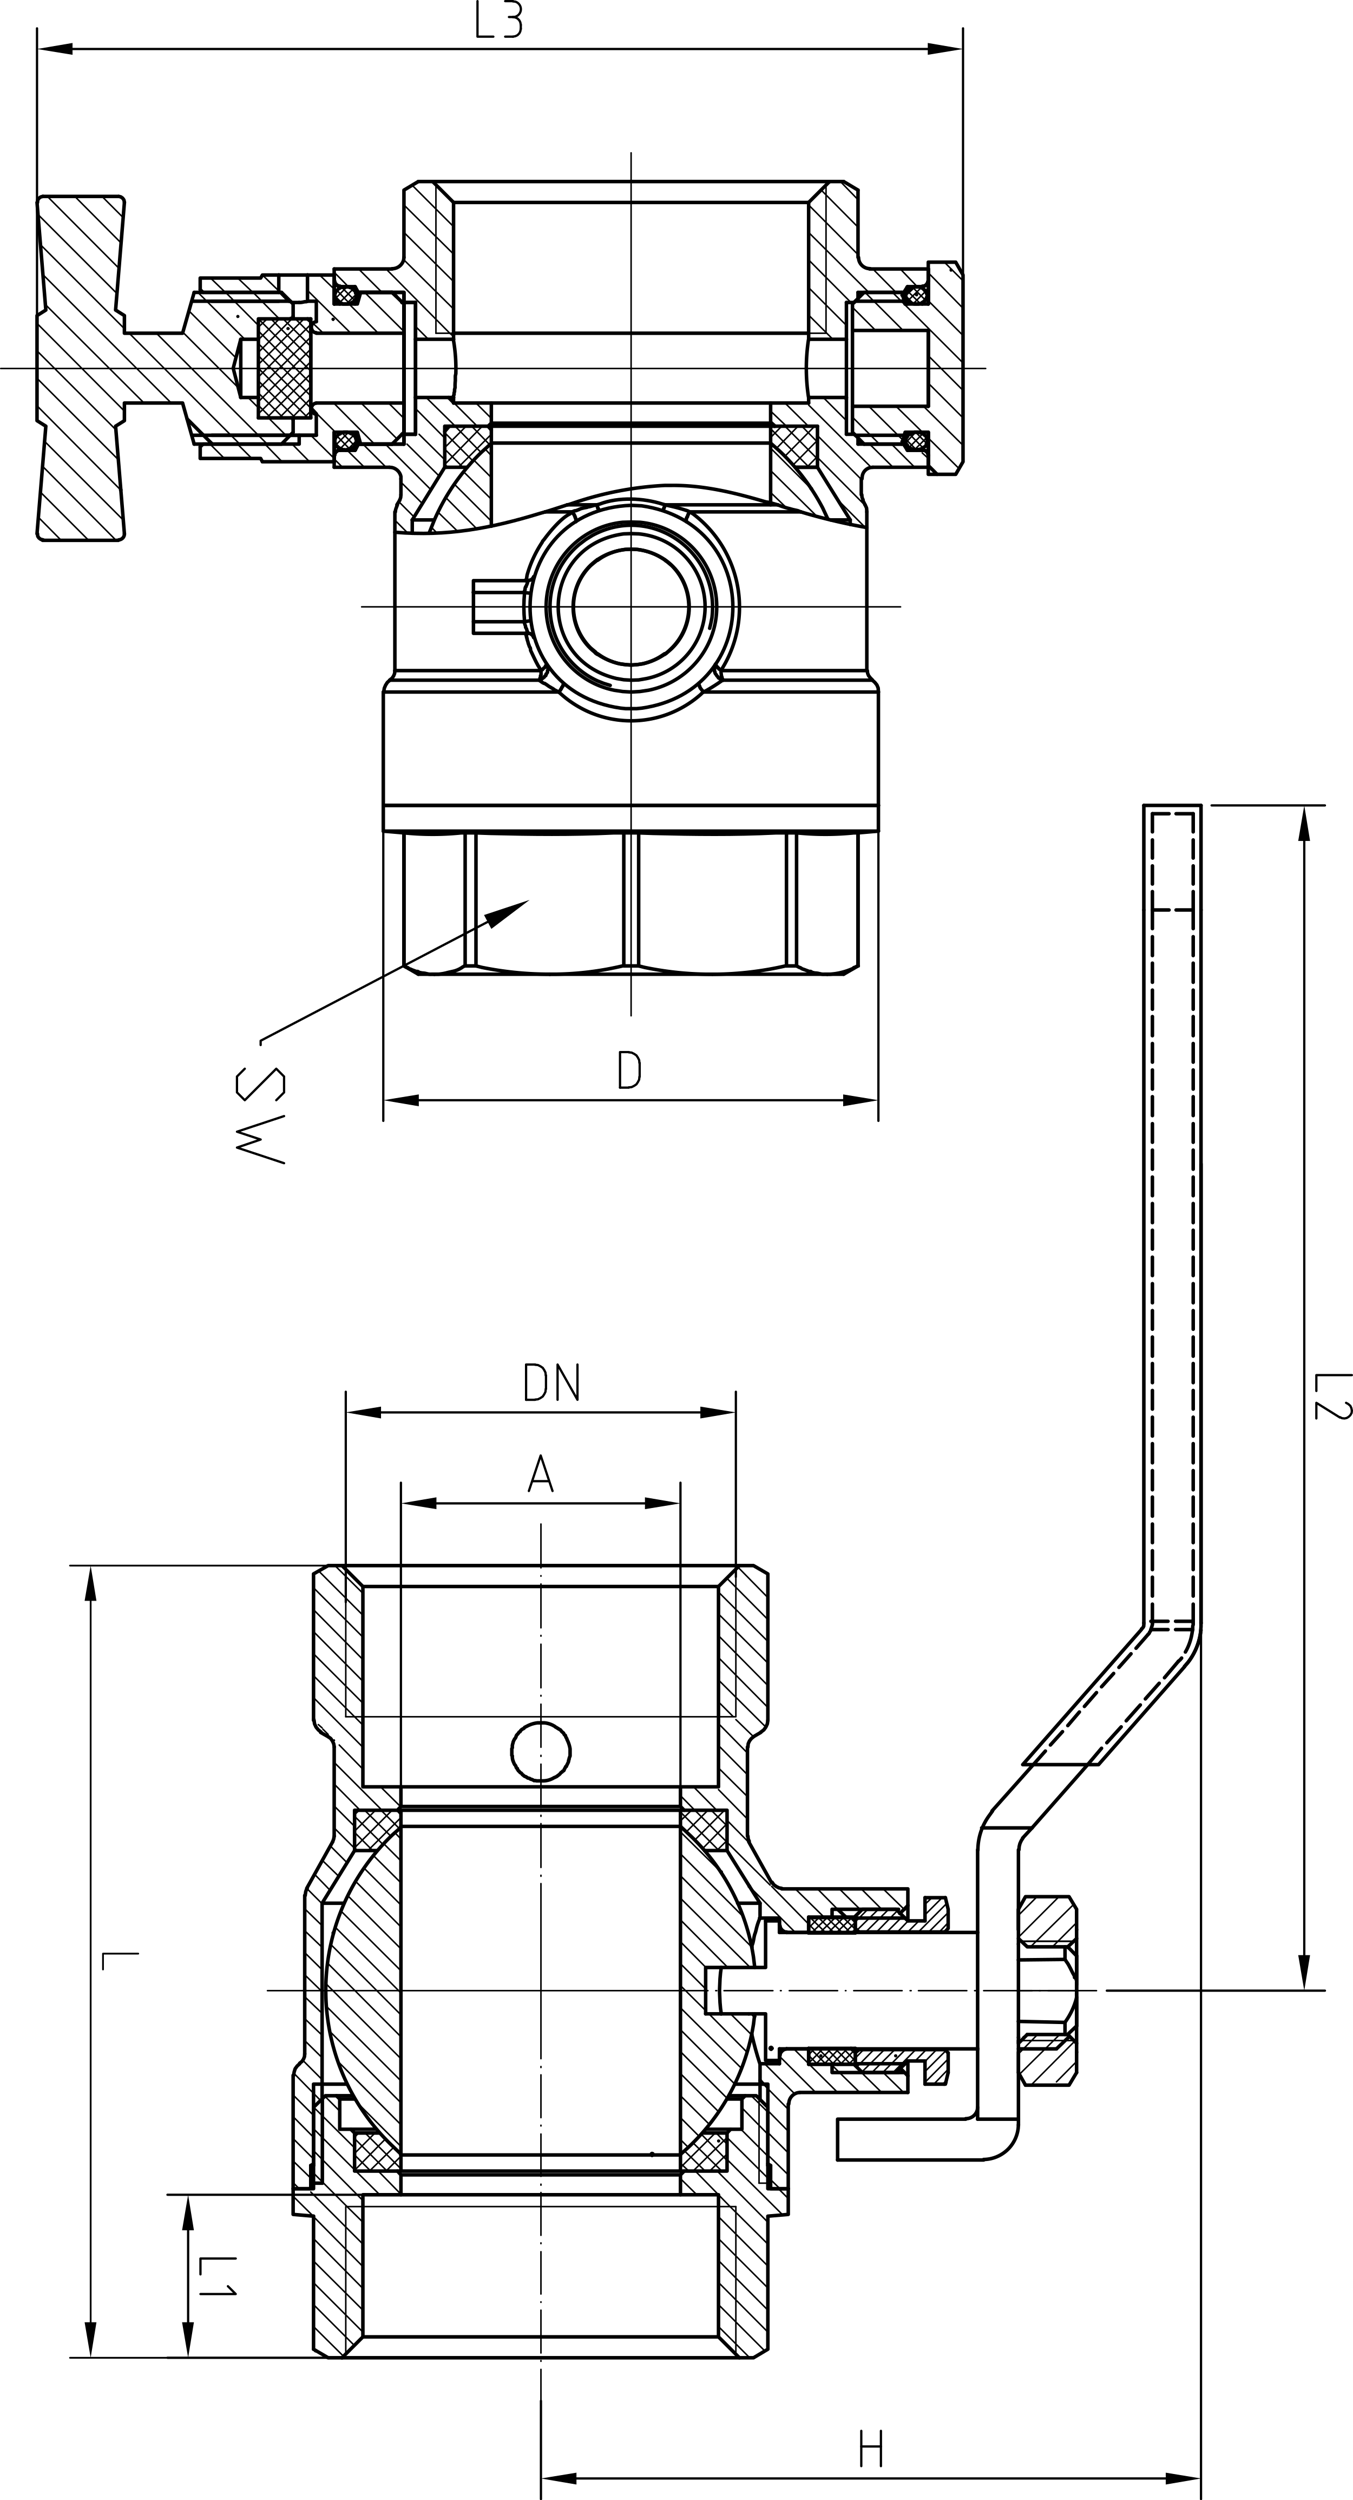 <svg id="图层_1" data-name="图层 1" xmlns="http://www.w3.org/2000/svg" viewBox="0 0 322.35 595.38"><defs><style>.cls-1,.cls-2,.cls-3,.cls-5,.cls-6{fill:none;stroke:#000;stroke-linecap:round;}.cls-1,.cls-2,.cls-3,.cls-5{stroke-linejoin:round;}.cls-1{stroke-width:0.84px;}.cls-2{stroke-width:0.36px;}.cls-3{stroke-width:0.42px;}.cls-4{fill-rule:evenodd;}.cls-5,.cls-6{stroke-width:0.54px;}.cls-6{stroke-linejoin:bevel;}</style></defs><title>3205</title><polygon class="cls-1" points="155.34 513.27 155.52 513.21 155.58 513.15 155.58 513.03 155.52 512.85 155.34 512.79 155.22 512.85 155.16 513.03 155.16 513.15 155.22 513.21 155.34 513.27"/><polygon class="cls-2" points="171.18 510.03 171.36 509.97 171.42 509.79 171.36 509.67 171.18 509.61 171.06 509.67 171 509.79 171.06 509.97 171.18 510.03"/><polygon class="cls-1" points="183.72 488.01 183.96 487.77 183.84 487.59 183.72 487.53 183.54 487.59 183.48 487.77 183.54 487.89 183.72 488.01"/><polygon class="cls-2" points="195.54 489.75 195.72 489.69 195.78 489.51 195.72 489.39 195.54 489.33 195.42 489.39 195.36 489.51 195.42 489.69 195.54 489.75"/><polygon class="cls-2" points="213.42 489.75 213.54 489.69 213.6 489.51 213.54 489.39 213.42 489.33 213.24 489.39 213.18 489.51 213.24 489.69 213.42 489.75"/><polygon class="cls-2" points="226.56 64.53 226.74 64.47 226.8 64.29 226.74 64.17 226.56 64.05 226.44 64.17 226.38 64.29 226.44 64.47 226.56 64.53"/><path class="cls-2" d="M420.18,200.28l.12-.06c.29-.56-.59-.56-.3,0Z" transform="translate(-201.78 -129.87)"/><polygon class="cls-2" points="79.38 76.29 79.62 76.05 79.5 75.87 79.38 75.81 79.2 75.87 79.14 76.05 79.2 76.17 79.38 76.29"/><polygon class="cls-2" points="68.64 78.45 68.76 78.39 68.88 78.27 68.76 78.09 68.64 78.03 68.46 78.09 68.4 78.27 68.46 78.39 68.64 78.45"/><polygon class="cls-2" points="56.64 75.57 56.82 75.51 56.88 75.39 56.82 75.21 56.64 75.15 56.52 75.21 56.46 75.39 56.52 75.51 56.64 75.57"/><line class="cls-1" x1="95.52" y1="425.49" x2="162.12" y2="425.49"/><line class="cls-1" x1="187.38" y1="487.89" x2="187.44" y2="487.89"/><line class="cls-1" x1="187.38" y1="460.17" x2="187.44" y2="460.17"/><line class="cls-1" x1="192.66" y1="487.89" x2="192.72" y2="487.89"/><line class="cls-1" x1="192.66" y1="460.17" x2="192.72" y2="460.17"/><line class="cls-1" x1="185.7" y1="457.41" x2="182.4" y2="457.41"/><polygon class="cls-1" points="171.18 556.47 176.16 561.45 179.52 561.45 182.94 559.41 182.94 527.73 187.8 527.31 187.8 521.19 182.94 521.19 182.94 501.81 180.18 499.05 177.54 499.05 176.76 499.83 176.76 507.03 174.06 507.03 173.22 507.93 173.22 516.99 163.02 516.99 162.12 517.89 162.12 522.63 171.18 522.63 171.18 556.47"/><polyline class="cls-1" points="74.7 559.41 78.18 561.45 81.48 561.45"/><line class="cls-1" x1="74.7" y1="527.73" x2="74.7" y2="559.41"/><line class="cls-2" x1="180.84" y1="499.71" x2="180.84" y2="519.87"/><line class="cls-1" x1="76.8" y1="499.71" x2="76.8" y2="519.87"/><polyline class="cls-1" points="74.7 515.67 74.7 496.29 76.74 496.29"/><polyline class="cls-1" points="181.08 496.29 182.94 496.29 182.94 515.67"/><polyline class="cls-2" points="82.38 560.67 82.38 525.45 86.46 525.45"/><line class="cls-2" x1="175.32" y1="525.45" x2="86.46" y2="525.45"/><line class="cls-2" x1="175.32" y1="560.67" x2="175.32" y2="525.45"/><polyline class="cls-2" points="175.32 373.59 175.32 408.81 171.18 408.81"/><line class="cls-2" x1="82.38" y1="408.81" x2="171.18" y2="408.81"/><line class="cls-2" x1="82.38" y1="373.59" x2="82.38" y2="408.81"/><polyline class="cls-1" points="74.7 527.73 69.84 527.31 69.84 521.19 74.7 521.19 74.7 501.81 77.52 499.05 80.16 499.05 80.94 499.83 80.94 507.03 83.58 507.03 84.48 507.93 84.48 516.99 94.68 516.99 95.52 517.89 95.52 522.63 86.46 522.63 86.46 556.47 81.48 561.45"/><line class="cls-1" x1="185.7" y1="460.17" x2="185.7" y2="457.41"/><line class="cls-1" x1="251.7" y1="487.89" x2="254.58" y2="485.13"/><polyline class="cls-1" points="185.7 487.89 185.7 490.65 182.4 490.65 182.4 479.55 171.78 479.55"/><polyline class="cls-1" points="171.78 468.51 182.4 468.51 182.4 457.41"/><line class="cls-1" x1="179.52" y1="413.55" x2="181.26" y2="412.53"/><line class="cls-1" x1="74.7" y1="515.25" x2="74.04" y2="515.67"/><polyline class="cls-1" points="76.74 499.83 76.74 453.21 84.48 440.67 84.48 431.07 94.68 431.07 95.52 430.17 95.52 425.49 86.46 425.49 86.46 377.79 81.48 372.81 78.18 372.81 74.7 374.79 74.7 409.65"/><line class="cls-1" x1="76.38" y1="412.53" x2="78.18" y2="413.55"/><line class="cls-1" x1="79.62" y1="416.01" x2="79.62" y2="437.25"/><line class="cls-1" x1="79.26" y1="438.57" x2="73.08" y2="449.67"/><line class="cls-1" x1="72.6" y1="451.35" x2="72.6" y2="489.09"/><polyline class="cls-1" points="69.84 494.19 69.84 521.19 74.04 521.19 74.04 515.67"/><line class="cls-1" x1="178.08" y1="437.25" x2="178.08" y2="416.01"/><line class="cls-1" x1="183.84" y1="448.35" x2="178.38" y2="438.57"/><polyline class="cls-1" points="186.24 449.79 216.3 449.79 216.3 453.75"/><polyline class="cls-1" points="192.66 456.51 192.66 460.17 187.38 460.17"/><polyline class="cls-1" points="185.7 458.55 185.7 456.75 181.08 456.75 181.08 453.21 173.22 440.67 173.22 431.07 163.02 431.07 162.12 430.17 162.12 425.49 171.18 425.49 171.18 377.79 176.16 372.81 179.52 372.81 182.94 374.79 182.94 409.65"/><polyline class="cls-1" points="185.7 491.43 181.08 491.43 181.08 499.83"/><line class="cls-1" x1="190.56" y1="498.27" x2="216.3" y2="498.27"/><line class="cls-1" x1="187.8" y1="521.19" x2="187.8" y2="501.03"/><polyline class="cls-1" points="187.38 487.89 192.66 487.89 192.66 491.55"/><line class="cls-1" x1="216.3" y1="498.27" x2="216.3" y2="494.31"/><polyline class="cls-1" points="187.8 521.19 183.6 521.19 183.6 515.67 182.94 515.25"/><line class="cls-1" x1="185.7" y1="491.43" x2="185.7" y2="489.51"/><line class="cls-1" x1="176.16" y1="372.81" x2="81.48" y2="372.81"/><line class="cls-1" x1="86.46" y1="377.79" x2="171.18" y2="377.79"/><line class="cls-1" x1="95.52" y1="430.17" x2="162.12" y2="430.17"/><line class="cls-1" x1="94.68" y1="431.07" x2="163.02" y2="431.07"/><line class="cls-1" x1="74.04" y1="515.67" x2="74.7" y2="515.67"/><line class="cls-1" x1="182.94" y1="515.67" x2="183.6" y2="515.67"/><line class="cls-1" x1="95.52" y1="517.89" x2="162.12" y2="517.89"/><line class="cls-1" x1="94.68" y1="516.99" x2="163.02" y2="516.99"/><line class="cls-1" x1="95.52" y1="522.63" x2="162.12" y2="522.63"/><line class="cls-1" x1="171.18" y1="556.47" x2="86.46" y2="556.47"/><line class="cls-1" x1="81.48" y1="561.45" x2="176.16" y2="561.45"/><path class="cls-1" d="M392.34,628.14l-.48.06a2.74,2.74,0,0,0-2.1,2.16l-.06.54" transform="translate(-201.78 -129.87)"/><polyline class="cls-1" points="187.38 487.89 186.78 488.07 186.3 488.43 185.94 488.91 185.82 489.51"/><polyline class="cls-1" points="181.26 412.47 181.98 411.93 182.46 411.27 182.82 410.49 182.94 409.65"/><polyline class="cls-1" points="185.82 458.55 185.88 458.79 185.94 459.09 186.3 459.57 186.78 459.93 187.08 460.05 187.38 460.05"/><polyline class="cls-1" points="171.84 468.51 171.66 469.83 171.54 471.21 171.42 474.03 171.54 476.85 171.66 478.23 171.84 479.55"/><polyline class="cls-1" points="179.52 413.55 178.98 414.03 178.56 414.57 178.26 415.23 178.2 415.89 178.2 416.01"/><polyline class="cls-1" points="74.82 409.65 74.94 410.49 75.3 411.27 75.84 411.93 76.5 412.47"/><polyline class="cls-1" points="79.62 416.01 79.62 415.89 79.5 415.23 79.2 414.57 78.78 413.97 78.18 413.55"/><polyline class="cls-1" points="79.26 438.57 79.5 437.91 79.62 437.25"/><polyline class="cls-1" points="73.2 449.67 72.96 450.09 72.84 450.45 72.78 450.87 72.72 451.23 72.72 451.35"/><polyline class="cls-1" points="71.4 491.31 71.94 490.89 72.3 490.35 72.54 489.75 72.6 489.09"/><polyline class="cls-1" points="71.4 491.43 70.8 491.97 70.32 492.63 70.08 493.41 69.96 494.19"/><polyline class="cls-1" points="178.2 437.25 178.26 437.91 178.5 438.45"/><polyline class="cls-1" points="183.96 448.23 184.38 448.83 184.98 449.25 185.58 449.55 186.24 449.67"/><path class="cls-1" d="M330.66,540.12h.78A5.63,5.63,0,0,1,334,541l.12.12.24.12.36.24h.06l.12.12.36.18.12.12.18.24.12.12.36.3.12.24.06.12.12.12.12.06.12.36.12.24.12.18.06.24a7.13,7.13,0,0,1,.72,2.22V548l-.12.3-.12.36v.18l-.12.24v.24l-.12.3-.12.24-.12.24-.06.12-.12.3h-.12l-.24.48-.12.18-.06.24-.12.12-.24.12-.12.18-.24.12-.18.24-.24.24-.24.18-.18.12-.12.12-.48.24-.18.06a5,5,0,0,1-2.7.78h-1.5l-.24-.06H329l-.18-.12-.24-.12-.42-.12-.12-.12-.36-.12h-.12l-.3-.18-.12-.12-.36-.12-.18-.12-.12-.12-.24-.18-.18-.24-.12-.12-.24-.12-.24-.3-.18-.12-.12-.24-.12-.12V551l-.24-.18-.12-.36-.06-.12-.12-.18-.12-.12-.12-.24-.12-.3-.12-.24v-.12l-.12-.24v-.18l-.06-.24V548l-.12-.12V546.3l.12-.24v-.54l.06-.24v-.06l.12-.36v-.12l.12-.3.12-.24.12-.24.12-.12.12-.18.06-.12.12-.36.12-.18.24-.24.18-.24.12-.18.24-.12.12-.24.24-.24.3-.18.24-.12.18-.24.48-.24a7,7,0,0,1,2.64-.84Z" transform="translate(-201.78 -129.87)"/><line class="cls-1" x1="192.6" y1="487.89" x2="192.66" y2="488.07"/><line class="cls-1" x1="202.56" y1="123.81" x2="197.88" y2="123.81"/><line class="cls-1" x1="183.6" y1="95.97" x2="117.06" y2="95.97"/><line class="cls-1" x1="129.9" y1="121.89" x2="136.32" y2="121.89"/><line class="cls-1" x1="164.34" y1="121.89" x2="190.8" y2="121.89"/><line class="cls-1" x1="158.46" y1="120.21" x2="185.28" y2="120.21"/><line class="cls-1" x1="135.18" y1="120.21" x2="142.2" y2="120.21"/><line class="cls-1" x1="91.32" y1="197.91" x2="96.24" y2="198.33"/><line class="cls-1" x1="204.42" y1="198.33" x2="209.28" y2="197.91"/><line class="cls-1" x1="91.32" y1="191.79" x2="91.32" y2="197.91"/><line class="cls-1" x1="209.28" y1="197.91" x2="209.28" y2="191.79"/><line class="cls-1" x1="201" y1="231.99" x2="204.42" y2="230.01"/><line class="cls-1" x1="96.24" y1="230.01" x2="99.66" y2="231.99"/><line class="cls-1" x1="204.42" y1="230.01" x2="204.42" y2="198.33"/><line class="cls-1" x1="96.24" y1="198.33" x2="96.24" y2="230.01"/><line class="cls-1" x1="209.28" y1="191.79" x2="209.28" y2="164.79"/><line class="cls-1" x1="91.32" y1="164.79" x2="91.32" y2="191.79"/><line class="cls-1" x1="206.52" y1="159.69" x2="206.52" y2="125.67"/><line class="cls-1" x1="94.08" y1="159.69" x2="94.08" y2="121.89"/><line class="cls-1" x1="206.52" y1="125.67" x2="206.52" y2="121.89"/><line class="cls-1" x1="98.22" y1="123.81" x2="98.22" y2="126.99"/><line class="cls-1" x1="202.56" y1="124.89" x2="202.56" y2="123.81"/><line class="cls-1" x1="99" y1="94.65" x2="108.06" y2="94.65"/><line class="cls-1" x1="108.06" y1="80.79" x2="99" y2="80.79"/><line class="cls-1" x1="108.06" y1="94.65" x2="108.06" y2="95.97"/><line class="cls-1" x1="108.06" y1="48.21" x2="108.06" y2="80.79"/><line class="cls-1" x1="192.66" y1="80.79" x2="192.66" y2="48.21"/><polyline class="cls-1" points="192.66 95.97 192.66 94.65 201.66 94.65"/><line class="cls-1" x1="201.66" y1="80.79" x2="192.66" y2="80.79"/><line class="cls-1" x1="95.52" y1="114.03" x2="95.52" y2="117.81"/><line class="cls-1" x1="95.22" y1="119.13" x2="94.56" y2="120.21"/><line class="cls-1" x1="206.1" y1="120.21" x2="205.56" y2="119.13"/><line class="cls-1" x1="92.76" y1="111.27" x2="79.62" y2="111.27"/><line class="cls-1" x1="79.62" y1="64.05" x2="93.42" y2="64.05"/><line class="cls-1" x1="117.06" y1="95.97" x2="117.06" y2="100.77"/><line class="cls-1" x1="183.6" y1="100.77" x2="183.6" y2="95.97"/><polyline class="cls-1" points="99.66 43.23 96.24 45.27 96.24 61.29"/><line class="cls-1" x1="79.62" y1="108.51" x2="79.62" y2="111.27"/><line class="cls-1" x1="80.94" y1="107.19" x2="84.6" y2="107.19"/><polyline class="cls-1" points="117.06 100.77 116.28 101.49 105.96 101.49 105.96 111.27 98.22 123.81"/><line class="cls-1" x1="108.06" y1="95.97" x2="117.06" y2="95.97"/><line class="cls-1" x1="99" y1="103.41" x2="99" y2="94.65"/><line class="cls-1" x1="84.6" y1="68.31" x2="80.94" y2="68.31"/><line class="cls-1" x1="79.62" y1="64.05" x2="79.62" y2="66.87"/><polyline class="cls-1" points="99.66 43.23 103.08 43.23 108.06 48.21"/><line class="cls-1" x1="99" y1="80.79" x2="99" y2="72.03"/><line class="cls-1" x1="183.6" y1="100.77" x2="184.5" y2="101.49"/><line class="cls-1" x1="216.18" y1="107.19" x2="219.72" y2="107.19"/><line class="cls-1" x1="219.72" y1="68.31" x2="216.18" y2="68.31"/><line class="cls-1" x1="197.64" y1="43.23" x2="192.66" y2="48.21"/><line class="cls-1" x1="202.56" y1="123.81" x2="194.76" y2="111.27"/><line class="cls-1" x1="205.2" y1="117.81" x2="205.2" y2="114.03"/><line class="cls-1" x1="204.42" y1="45.27" x2="201" y2="43.23"/><line class="cls-1" x1="194.76" y1="111.27" x2="194.76" y2="101.49"/><polyline class="cls-1" points="207.96 111.27 221.16 111.27 221.16 108.51"/><line class="cls-1" x1="194.76" y1="101.49" x2="184.5" y2="101.49"/><line class="cls-1" x1="201.66" y1="94.65" x2="201.66" y2="103.41"/><line class="cls-1" x1="183.6" y1="95.97" x2="192.66" y2="95.97"/><line class="cls-1" x1="207.18" y1="64.05" x2="221.16" y2="64.05"/><line class="cls-1" x1="204.42" y1="61.29" x2="204.42" y2="45.27"/><line class="cls-1" x1="221.16" y1="66.87" x2="221.16" y2="64.05"/><line class="cls-1" x1="201.66" y1="72.03" x2="201.66" y2="80.79"/><line class="cls-1" x1="197.64" y1="43.23" x2="201" y2="43.23"/><line class="cls-1" x1="215.28" y1="105.75" x2="204.42" y2="105.75"/><line class="cls-1" x1="215.28" y1="69.63" x2="204.42" y2="69.63"/><polyline class="cls-1" points="85.38 69.63 96.24 69.63 96.24 72.03"/><line class="cls-1" x1="96.24" y1="105.75" x2="96.24" y2="72.03"/><line class="cls-1" x1="85.38" y1="105.75" x2="96.24" y2="105.75"/><polyline class="cls-2" points="196.8 44.13 196.8 79.35 192.66 79.35"/><line class="cls-2" x1="108.06" y1="79.35" x2="103.86" y2="79.35"/><line class="cls-1" x1="192.66" y1="79.35" x2="108.06" y2="79.35"/><line class="cls-2" x1="103.86" y1="44.13" x2="103.86" y2="79.35"/><line class="cls-1" x1="197.64" y1="43.23" x2="103.08" y2="43.23"/><line class="cls-1" x1="91.32" y1="197.91" x2="209.28" y2="197.91"/><line class="cls-1" x1="110.82" y1="198.33" x2="113.4" y2="198.33"/><line class="cls-1" x1="96.24" y1="198.33" x2="96.3" y2="198.33"/><line class="cls-1" x1="204.42" y1="198.33" x2="204.48" y2="198.33"/><line class="cls-1" x1="187.38" y1="198.33" x2="189.78" y2="198.33"/><line class="cls-1" x1="148.62" y1="198.33" x2="152.16" y2="198.33"/><line class="cls-1" x1="91.32" y1="191.79" x2="209.28" y2="191.79"/><line class="cls-1" x1="130.98" y1="231.99" x2="169.74" y2="231.99"/><polyline class="cls-1" points="152.16 230.01 148.62 230.01 148.62 198.33"/><line class="cls-1" x1="152.16" y1="198.33" x2="152.16" y2="230.01"/><line class="cls-1" x1="187.38" y1="230.01" x2="187.38" y2="198.33"/><line class="cls-1" x1="113.4" y1="198.33" x2="113.4" y2="230.01"/><line class="cls-1" x1="187.38" y1="230.01" x2="189.78" y2="230.01"/><line class="cls-1" x1="169.74" y1="231.99" x2="197.1" y2="231.99"/><line class="cls-1" x1="110.82" y1="230.01" x2="113.4" y2="230.01"/><line class="cls-1" x1="103.5" y1="231.99" x2="130.98" y2="231.99"/><line class="cls-1" x1="189.78" y1="198.33" x2="189.78" y2="230.01"/><line class="cls-1" x1="110.82" y1="230.01" x2="110.82" y2="198.33"/><line class="cls-1" x1="204.42" y1="230.01" x2="204.42" y2="198.33"/><line class="cls-1" x1="96.24" y1="198.33" x2="96.24" y2="230.01"/><line class="cls-1" x1="204.42" y1="230.01" x2="204.48" y2="230.01"/><line class="cls-1" x1="197.1" y1="231.99" x2="201" y2="231.99"/><line class="cls-1" x1="96.24" y1="230.01" x2="96.3" y2="230.01"/><line class="cls-1" x1="99.66" y1="231.99" x2="103.5" y2="231.99"/><line class="cls-1" x1="126.36" y1="147.81" x2="124.92" y2="148.05"/><line class="cls-1" x1="126.36" y1="141.27" x2="124.92" y2="141.09"/><polyline class="cls-1" points="112.8 141.09 112.8 138.27 125.76 138.27"/><line class="cls-1" x1="124.92" y1="141.09" x2="112.8" y2="141.09"/><line class="cls-1" x1="112.8" y1="148.05" x2="124.92" y2="148.05"/><polyline class="cls-1" points="125.76 150.81 112.8 150.81 112.8 141.09"/><line class="cls-1" x1="209.28" y1="191.79" x2="91.32" y2="191.79"/><line class="cls-1" x1="91.32" y1="164.79" x2="133.08" y2="164.79"/><line class="cls-1" x1="167.52" y1="164.79" x2="209.28" y2="164.79"/><line class="cls-1" x1="128.46" y1="161.97" x2="92.88" y2="161.97"/><line class="cls-1" x1="207.72" y1="161.97" x2="172.2" y2="161.97"/><line class="cls-1" x1="206.52" y1="159.69" x2="171.78" y2="159.69"/><line class="cls-1" x1="128.88" y1="159.69" x2="94.08" y2="159.69"/><line class="cls-1" x1="99" y1="94.65" x2="99" y2="80.79"/><line class="cls-1" x1="192.66" y1="48.21" x2="108.06" y2="48.21"/><line class="cls-1" x1="201.66" y1="94.65" x2="201.66" y2="80.79"/><line class="cls-1" x1="117.06" y1="100.77" x2="183.6" y2="100.77"/><line class="cls-1" x1="116.28" y1="101.49" x2="184.5" y2="101.49"/><path class="cls-1" d="M352.14,298.62h1.26l1.26-.12c28.93-4.13,29-44,0-48.18l-2.52-.12c-30.56,1.15-32.73,44-2.46,48.3l1.2.12Z" transform="translate(-201.78 -129.87)"/><path class="cls-1" d="M360.12,263.16l-.9-.54a13.52,13.52,0,0,0-14.16.06l-.9.6" transform="translate(-201.78 -129.87)"/><path class="cls-1" d="M352.14,288.24l1.44-.12,1.38-.18c15.42-3.75,14.39-25.14-1.38-27.24l-1.44-.06-1.38.06c-15.81,2-16.83,23.59-1.38,27.24l1.38.18Z" transform="translate(-201.78 -129.87)"/><path class="cls-1" d="M370.86,279.48l.3-1.26.24-1.26c1.89-15.71-14.39-27.19-28.44-19.62l-1.62,1-1.5,1.14A19.37,19.37,0,0,0,344.1,292l1.5.6,1.56.48" transform="translate(-201.78 -129.87)"/><path class="cls-1" d="M352.14,291.84l1.8-.06,1.74-.3A17.44,17.44,0,0,0,353.94,257l-1.8-.06-1.74.06c-19.86,2.64-21.16,29.85-1.74,34.44l1.74.3Z" transform="translate(-201.78 -129.87)"/><path class="cls-1" d="M352.14,294.66l2.1-.12,2-.3a20.24,20.24,0,0,0-2-40l-2.1-.06-2,.06a20.25,20.25,0,0,0-2,40l2,.3Z" transform="translate(-201.78 -129.87)"/><polyline class="cls-1" points="92.88 161.97 92.28 162.51 91.86 163.17 91.56 163.89 91.44 164.67 91.44 164.79"/><polyline class="cls-1" points="209.28 164.79 209.28 164.67 209.22 163.83 208.92 163.11 208.44 162.51 207.84 161.97"/><polyline class="cls-1" points="206.64 159.69 206.7 160.29 206.94 160.89 207.36 161.43 207.84 161.91"/><polyline class="cls-1" points="92.88 161.91 93.42 161.49 93.78 160.95 94.02 160.35 94.08 159.69"/><path class="cls-1" d="M297.3,243.9v-.54a2.77,2.77,0,0,0-2.16-2.16l-.6-.06" transform="translate(-201.78 -129.87)"/><path class="cls-1" d="M422.94,238.38v-.06a1.31,1.31,0,0,0-1.38-1.26h-.06" transform="translate(-201.78 -129.87)"/><polyline class="cls-1" points="219.72 68.19 219.84 68.19 220.32 68.07 220.68 67.83 220.98 67.41 221.16 66.87"/><polyline class="cls-1" points="79.68 66.87 79.8 67.41 80.1 67.83 80.52 68.07 81.06 68.19"/><polyline class="cls-1" points="81.06 107.19 80.52 107.25 80.1 107.55 79.8 107.97 79.68 108.51"/><polyline class="cls-1" points="94.68 120.21 94.38 120.99 94.26 121.35 94.2 121.77 94.2 121.89 94.2 121.77"/><polyline class="cls-1" points="95.22 119.13 95.46 118.47 95.52 117.81"/><path class="cls-1" d="M295.2,193.86h.06a2.84,2.84,0,0,0,2.7-2.16l.06-.54" transform="translate(-201.78 -129.87)"/><polyline class="cls-1" points="206.52 121.77 206.52 121.89 206.52 121.77 206.46 120.99 206.28 120.57 206.1 120.21"/><polyline class="cls-1" points="205.32 117.81 205.38 118.47 205.62 119.01"/><path class="cls-1" d="M409.74,241.14l-.54.06a2.48,2.48,0,0,0-2,2.16l-.06.54" transform="translate(-201.78 -129.87)"/><path class="cls-1" d="M406.32,191.16l.06.54a2.73,2.73,0,0,0,2.16,2.1l.54.06" transform="translate(-201.78 -129.87)"/><path class="cls-1" d="M344.16,285.54l.9.6a13.14,13.14,0,0,0,14.16,0l.9-.6" transform="translate(-201.78 -129.87)"/><path class="cls-1" d="M360.6,285.36l1.14-1.08a13.88,13.88,0,0,0,.06-19.74l-1.2-1" transform="translate(-201.78 -129.87)"/><path class="cls-1" d="M343.74,263.52l-1.2,1a13.78,13.78,0,0,0,0,19.68l1.2,1" transform="translate(-201.78 -129.87)"/><polyline class="cls-1" points="127.14 151.83 126.96 151.41 126.66 151.11 126.3 150.87 125.88 150.81"/><polyline class="cls-1" points="125.88 138.21 126.3 138.15 126.66 137.97 126.96 137.67 127.14 137.31"/><polyline class="cls-1" points="124.98 141.09 124.86 142.77 124.8 144.51 124.86 146.31 124.98 148.05"/><polyline class="cls-1" points="142.26 155.79 142.08 155.67 141.96 155.55 141.84 155.49"/><polyline class="cls-1" points="141.84 133.65 142.08 133.53 142.26 133.41 142.26 133.29"/><polyline class="cls-1" points="158.82 155.49 158.58 155.67 158.46 155.79 158.34 155.79"/><polyline class="cls-1" points="158.34 133.29 158.58 133.53 158.82 133.65"/><path class="cls-1" d="M369.3,294.66l-.06-.12v-.12c-.31-.27-.34-.42-.6-.66v-.12l-.12-.12-.06-.12v-.18l-.12-.12V293l-.12-.12v-.24h.12v-.06" transform="translate(-201.78 -129.87)"/><polyline class="cls-1" points="134.22 162.69 134.22 163.11 134.1 163.23 134.1 163.41 133.86 163.65 133.86 163.77 133.74 163.89 133.74 164.01 133.56 164.19 133.56 164.31 133.08 164.79"/><polyline class="cls-1" points="172.2 161.97 171.84 161.79 171.78 161.79 171.54 161.67 171.42 161.55 171.18 161.43 171.06 161.25 171 161.13 170.88 161.01 170.76 160.89 170.64 160.65 170.52 160.53 170.4 160.35 170.34 160.23 170.34 159.99 170.22 159.87 170.22 158.79 170.34 158.67 170.34 158.43 170.4 158.37 170.4 158.25 170.52 158.13"/><polyline class="cls-1" points="130.2 158.13 130.2 158.25 130.32 158.37 130.44 158.55 130.44 158.91 130.56 159.03 130.56 159.57 130.44 159.69 130.44 160.11 130.32 160.23 130.2 160.47 130.08 160.53 130.08 160.77 130.02 160.89 129.78 161.01 129.66 161.25 129.54 161.31 129.42 161.43 129.24 161.55 129.12 161.67 128.88 161.79 128.76 161.91 128.58 161.91 128.46 161.97"/><polyline class="cls-1" points="158.46 120.21 158.46 120.33 158.34 120.45 158.34 120.69 158.22 120.81 158.22 120.99 158.1 121.11 158.1 121.35 158.04 121.35 158.04 121.59"/><polyline class="cls-1" points="142.74 121.59 142.74 121.47 142.62 121.47 142.62 121.23 142.5 121.23 142.5 120.99 142.38 120.93 142.38 120.69 142.26 120.57 142.26 120.33 142.2 120.21"/><polyline class="cls-1" points="163.56 124.23 163.56 124.11 163.44 124.11 163.44 123.69 163.56 123.57 163.56 123.33 163.68 123.21 163.68 123.09 163.8 123.03 163.8 122.91 163.86 122.79 163.86 122.67 163.98 122.55 163.98 122.37 164.1 122.25 164.22 122.13 164.22 122.01 164.34 121.89"/><polyline class="cls-1" points="171.78 159.69 171.42 159.33 171.3 159.33 171.3 159.21 171.18 159.09 171.06 159.03 171 159.03 171 158.91 170.88 158.79 170.76 158.79 170.76 158.67 170.64 158.67 170.64 158.43 170.52 158.43 170.52 158.13"/><polyline class="cls-1" points="136.32 121.89 136.44 122.01 136.5 122.13 136.5 122.25 136.62 122.37 136.74 122.43 136.74 122.55 136.86 122.67 136.86 122.79 136.98 122.91 136.98 123.09 137.1 123.21 137.1 123.45 137.22 123.57 137.22 124.23"/><path class="cls-1" d="M332,288v.24h-.12v.06l-.06.12v.12h-.12v.12c-.3.34-.3.2-.6.54l-.06.12h-.12l-.24.24v1.08l-.12.12v.36l-.12.18v.12l-.06.12v.12l-.12.12v.06" transform="translate(-201.78 -129.87)"/><path class="cls-1" d="M374,291.84v-.18l-.12-.12v-.12l-.12-.12V291l-.12-.12v-.24c0-.43-.11-.36-.06-.9v-.18" transform="translate(-201.78 -129.87)"/><path class="cls-1" d="M330.66,289.56l-.42-.78-.24-.36c-.73-1.3-1.16-2.35-1.8-3.66l-.06-.54-.24-.42-.12-.36-.12-.3-.12-.48-.18-.54v-.24l-.12-.18v-.36l-.12-.12v-.12l-.12-.3v-.12" transform="translate(-201.78 -129.87)"/><path class="cls-1" d="M327,268.14l.24-.54.12-.78a27.56,27.56,0,0,1,3.54-7.74l.18-.36.36-.42c1.36-1.86,4.07-5.09,6.12-6.06l.42-.48h.12" transform="translate(-201.78 -129.87)"/><path class="cls-1" d="M366.12,251.76l.78.48a27.87,27.87,0,0,1,7,36.72l-.3.6" transform="translate(-201.78 -129.87)"/><path class="cls-1" d="M344,250.08l.66-.18c4.46-1.72,10.41-1.44,14.94,0l.66.18" transform="translate(-201.78 -129.87)"/><path class="cls-1" d="M408.3,255.54l-.42-.12a138,138,0,0,1-14.1-3.3l-1.2-.36" transform="translate(-201.78 -129.87)"/><path class="cls-1" d="M331.68,251.76l-1.26.36c-11.74,3.59-22.19,5.52-34.44,4.5h-.12" transform="translate(-201.78 -129.87)"/><polyline class="cls-1" points="190.8 121.89 190.02 121.59 188.94 121.35 187.38 120.93 186.24 120.57 185.28 120.21"/><polyline class="cls-1" points="135.18 120.21 133.32 120.81 131.64 121.35 129.9 121.89"/><path class="cls-1" d="M387.06,250.08l-1.92-.54-1-.18c-7.31-2.16-14.84-4-22.5-3.9h-1.44a80,80,0,0,0-21.48,4.08l-1.44.48-.36.06" transform="translate(-201.78 -129.87)"/><path class="cls-1" d="M394.44,224.52l-.06-.24a45.8,45.8,0,0,1,0-13.38l.06-.24" transform="translate(-201.78 -129.87)"/><path class="cls-1" d="M315.18,328.2l3.42.12c10,.24,19.3.36,29.34-.12h2.46" transform="translate(-201.78 -129.87)"/><path class="cls-1" d="M298,328.2l1.44.12a67,67,0,0,0,12.18-.12h1" transform="translate(-201.78 -129.87)"/><path class="cls-1" d="M391.56,328.2l1.44.12a67,67,0,0,0,12.18-.12h1" transform="translate(-201.78 -129.87)"/><path class="cls-1" d="M353.94,328.2l3.42.12c10,.24,19.23.37,29.22-.12h2.58" transform="translate(-201.78 -129.87)"/><path class="cls-1" d="M332.76,361.86h1.44a73.23,73.23,0,0,0,16-2h.24" transform="translate(-201.78 -129.87)"/><path class="cls-1" d="M353.94,359.88l1.44.36a78.38,78.38,0,0,0,33.54-.36h.24" transform="translate(-201.78 -129.87)"/><path class="cls-1" d="M315.18,359.88l1.44.36A81.55,81.55,0,0,0,332,361.86h.78" transform="translate(-201.78 -129.87)"/><path class="cls-1" d="M391.56,359.88l.66.36.24.06.36.24.3.12.36.12.3.12.48.18.3.12h.36l.42.24.54.12c1.28.05,1.33.37,2.34.3h.66" transform="translate(-201.78 -129.87)"/><path class="cls-1" d="M305.28,361.86h1a12.84,12.84,0,0,0,2.22-.42l1.08-.24a6.31,6.31,0,0,0,2.46-1.08l.42-.24h.12" transform="translate(-201.78 -129.87)"/><path class="cls-1" d="M398.88,361.86h.66a15.93,15.93,0,0,0,5.34-1.32H405l.18-.24.48-.18.42-.24h.12" transform="translate(-201.78 -129.87)"/><path class="cls-1" d="M298,359.88l.66.36.3.06.24.24.42.12.24.12.3.12.48.18.3.12h.36l.42.24.6.12c1.26.06,1.27.37,2.28.3h.66" transform="translate(-201.78 -129.87)"/><polyline class="cls-1" points="125.76 150.81 125.76 150.69 125.7 150.45 125.58 150.27 125.46 149.79 125.22 149.37 125.22 149.13 125.1 148.83 124.98 148.47 124.98 148.35 124.92 148.29 124.92 148.05"/><path class="cls-1" d="M326.7,271l.06-.36v-.12l.12-.24v-.3l.12-.36.12-.06v-.12a4.35,4.35,0,0,0,.42-1.14v-.12" transform="translate(-201.78 -129.87)"/><path class="cls-1" d="M369.3,294.66l-.54.54a25.05,25.05,0,0,1-33.78-.48l-.12-.06" transform="translate(-201.78 -129.87)"/><path class="cls-1" d="M374,291.84l-.24.12a43.45,43.45,0,0,1-4.32,2.7h-.12" transform="translate(-201.78 -129.87)"/><polyline class="cls-1" points="133.08 164.79 132.66 164.55 132.18 164.31 131.76 164.01 131.34 163.77 130.74 163.41 130.32 163.11 129.78 162.75 129.66 162.75 129.3 162.57 128.76 162.21 128.76 162.09 128.64 162.09 128.46 161.97"/><polyline class="cls-1" points="136.32 121.89 136.86 121.65 137.28 121.59 137.88 121.35 138.42 121.11 139.2 120.93 139.86 120.81 140.1 120.69 140.28 120.69 140.76 120.57 141.6 120.33 142.2 120.21"/><path class="cls-1" d="M360.24,250.08l1,.24a39.21,39.21,0,0,1,4.38,1.2l.48.24" transform="translate(-201.78 -129.87)"/><path class="cls-1" d="M309.84,210.66V211a40.06,40.06,0,0,1,.54,7.86l-.12.54v1.14a10.63,10.63,0,0,0-.06,1.44v.18l-.12.48v.42l-.12.42v.36l-.12.24v.42" transform="translate(-201.78 -129.87)"/><line class="cls-1" x1="183.6" y1="100.53" x2="184.68" y2="101.49"/><line class="cls-1" x1="79.62" y1="67.17" x2="80.7" y2="68.31"/><line class="cls-2" x1="182.94" y1="519.87" x2="180.84" y2="519.87"/><line class="cls-1" x1="76.8" y1="519.87" x2="74.7" y2="519.87"/><line class="cls-2" x1="171.18" y1="379.11" x2="182.94" y2="390.87"/><line class="cls-2" x1="171.18" y1="384.33" x2="182.94" y2="396.03"/><line class="cls-2" x1="171.18" y1="389.49" x2="182.94" y2="401.37"/><line class="cls-2" x1="171.18" y1="394.71" x2="182.94" y2="406.59"/><line class="cls-2" x1="171.18" y1="400.05" x2="182.52" y2="411.33"/><line class="cls-2" x1="171.18" y1="405.27" x2="174.72" y2="408.81"/><line class="cls-2" x1="175.32" y1="409.47" x2="179.52" y2="413.55"/><line class="cls-2" x1="171.18" y1="410.43" x2="178.08" y2="417.45"/><line class="cls-2" x1="210.42" y1="449.79" x2="215.4" y2="454.65"/><line class="cls-2" x1="171.18" y1="415.65" x2="178.08" y2="422.61"/><line class="cls-2" x1="205.2" y1="449.79" x2="210.06" y2="454.65"/><line class="cls-2" x1="171.18" y1="420.99" x2="178.08" y2="427.83"/><line class="cls-2" x1="199.98" y1="449.79" x2="205.2" y2="454.95"/><line class="cls-2" x1="171.18" y1="426.15" x2="178.08" y2="433.17"/><line class="cls-2" x1="194.76" y1="449.79" x2="199.56" y2="454.65"/><line class="cls-1" x1="199.56" y1="454.65" x2="201.54" y2="456.51"/><line class="cls-2" x1="165.24" y1="425.49" x2="170.76" y2="431.07"/><line class="cls-2" x1="173.22" y1="433.47" x2="178.08" y2="438.39"/><line class="cls-2" x1="189.48" y1="449.79" x2="196.32" y2="456.51"/><line class="cls-2" x1="162.12" y1="427.59" x2="165.54" y2="431.07"/><line class="cls-2" x1="173.22" y1="438.69" x2="183.48" y2="448.89"/><line class="cls-2" x1="183.84" y1="449.19" x2="192.66" y2="458.19"/><line class="cls-1" x1="178.5" y1="449.19" x2="178.56" y2="449.19"/><line class="cls-2" x1="178.5" y1="449.19" x2="189.48" y2="460.17"/><line class="cls-2" x1="173.1" y1="375.75" x2="182.94" y2="385.65"/><line class="cls-2" x1="175.74" y1="373.11" x2="182.94" y2="380.43"/><line class="cls-2" x1="182.4" y1="491.67" x2="189.36" y2="498.63"/><line class="cls-1" x1="181.08" y1="495.39" x2="181.86" y2="496.29"/><line class="cls-2" x1="181.86" y1="496.29" x2="187.8" y2="502.29"/><line class="cls-2" x1="182.94" y1="502.59" x2="187.8" y2="507.51"/><line class="cls-2" x1="182.94" y1="507.81" x2="187.8" y2="512.67"/><line class="cls-2" x1="182.94" y1="513.15" x2="187.8" y2="517.89"/><line class="cls-2" x1="183.6" y1="519.03" x2="185.82" y2="521.19"/><line class="cls-2" x1="185.94" y1="489.87" x2="194.34" y2="498.27"/><line class="cls-2" x1="189.12" y1="487.89" x2="192.66" y2="491.43"/><line class="cls-2" x1="192.78" y1="491.55" x2="199.56" y2="498.27"/><polyline class="cls-2" points="198 491.55 199.56 493.11 204.84 498.27"/><line class="cls-2" x1="203.22" y1="491.55" x2="210.06" y2="498.27"/><line class="cls-2" x1="210.42" y1="493.53" x2="215.28" y2="498.27"/><line class="cls-2" x1="74.7" y1="378.09" x2="86.46" y2="389.85"/><line class="cls-2" x1="74.7" y1="383.31" x2="86.46" y2="395.19"/><line class="cls-2" x1="74.7" y1="388.53" x2="86.46" y2="400.35"/><line class="cls-2" x1="74.7" y1="393.81" x2="86.46" y2="405.57"/><line class="cls-2" x1="74.7" y1="399.03" x2="86.46" y2="410.79"/><line class="cls-2" x1="74.7" y1="404.25" x2="86.46" y2="416.07"/><line class="cls-1" x1="74.7" y1="409.47" x2="74.76" y2="409.47"/><line class="cls-2" x1="75.84" y1="410.67" x2="76.74" y2="411.45"/><line class="cls-2" x1="76.92" y1="411.75" x2="78.18" y2="413.01"/><line class="cls-2" x1="79.68" y1="414.45" x2="79.62" y2="414.33"/><line class="cls-2" x1="80.82" y1="415.53" x2="86.46" y2="421.29"/><line class="cls-2" x1="90.66" y1="425.49" x2="95.52" y2="430.29"/><line class="cls-2" x1="79.62" y1="419.67" x2="91.02" y2="431.07"/><line class="cls-2" x1="79.62" y1="424.83" x2="85.8" y2="431.07"/><line class="cls-2" x1="79.62" y1="430.05" x2="84.48" y2="434.91"/><line class="cls-2" x1="79.62" y1="435.27" x2="84.48" y2="440.13"/><line class="cls-2" x1="78.72" y1="439.59" x2="82.68" y2="443.55"/><line class="cls-2" x1="76.8" y1="443.01" x2="80.7" y2="446.79"/><line class="cls-2" x1="74.94" y1="446.31" x2="78.6" y2="450.09"/><line class="cls-2" x1="73.08" y1="449.67" x2="76.74" y2="453.33"/><line class="cls-2" x1="72.6" y1="454.53" x2="76.74" y2="458.55"/><line class="cls-2" x1="72.6" y1="459.75" x2="76.74" y2="463.71"/><line class="cls-2" x1="72.6" y1="464.97" x2="76.74" y2="469.05"/><line class="cls-2" x1="72.6" y1="470.25" x2="76.74" y2="474.27"/><line class="cls-2" x1="72.6" y1="475.47" x2="76.74" y2="479.43"/><line class="cls-2" x1="72.6" y1="480.69" x2="76.74" y2="484.65"/><line class="cls-2" x1="72.6" y1="485.91" x2="76.74" y2="489.99"/><line class="cls-2" x1="72.18" y1="490.65" x2="76.74" y2="495.21"/><line class="cls-2" x1="69.96" y1="493.65" x2="76.38" y2="500.19"/><line class="cls-2" x1="69.84" y1="498.87" x2="74.7" y2="503.73"/><line class="cls-2" x1="69.84" y1="504.03" x2="74.7" y2="508.95"/><line class="cls-2" x1="69.84" y1="509.25" x2="74.7" y2="514.11"/><line class="cls-2" x1="69.84" y1="514.59" x2="74.04" y2="518.67"/><line class="cls-2" x1="69.84" y1="519.75" x2="71.28" y2="521.19"/><line class="cls-2" x1="75.96" y1="374.13" x2="86.46" y2="384.63"/><line class="cls-2" x1="79.8" y1="372.81" x2="86.46" y2="379.41"/><line class="cls-2" x1="173.22" y1="514.23" x2="186.48" y2="527.43"/><line class="cls-2" x1="170.88" y1="516.99" x2="182.94" y2="529.17"/><polyline class="cls-2" points="165.66 516.99 173.94 525.45 182.94 534.39"/><line class="cls-2" x1="162.12" y1="518.79" x2="166.02" y2="522.63"/><line class="cls-2" x1="171.18" y1="527.85" x2="182.94" y2="539.61"/><line class="cls-2" x1="171.18" y1="533.07" x2="182.94" y2="544.83"/><line class="cls-2" x1="171.18" y1="538.29" x2="182.94" y2="550.11"/><line class="cls-2" x1="171.18" y1="543.51" x2="182.94" y2="555.33"/><line class="cls-2" x1="171.18" y1="548.79" x2="182.28" y2="559.89"/><line class="cls-2" x1="171.18" y1="554.01" x2="178.62" y2="561.45"/><line class="cls-2" x1="173.22" y1="509.01" x2="182.94" y2="518.67"/><line class="cls-2" x1="185.46" y1="521.19" x2="187.8" y2="523.53"/><line class="cls-2" x1="176.76" y1="507.27" x2="182.94" y2="513.45"/><line class="cls-2" x1="176.76" y1="501.93" x2="182.94" y2="508.23"/><line class="cls-2" x1="178.98" y1="499.05" x2="182.94" y2="502.95"/><line class="cls-2" x1="74.7" y1="501.75" x2="84.48" y2="511.47"/><line class="cls-2" x1="90.12" y1="516.99" x2="95.64" y2="522.63"/><line class="cls-2" x1="74.7" y1="506.91" x2="84.48" y2="516.69"/><line class="cls-2" x1="84.78" y1="516.99" x2="90.48" y2="522.63"/><line class="cls-2" x1="74.7" y1="512.13" x2="86.46" y2="524.01"/><polyline class="cls-2" points="74.7 517.47 82.68 525.45 86.46 529.17"/><line class="cls-2" x1="74.04" y1="521.97" x2="86.46" y2="534.39"/><line class="cls-2" x1="69.84" y1="522.99" x2="74.64" y2="527.73"/><line class="cls-2" x1="74.7" y1="527.85" x2="86.46" y2="539.73"/><line class="cls-2" x1="74.7" y1="533.07" x2="86.46" y2="544.95"/><line class="cls-2" x1="74.7" y1="538.41" x2="86.46" y2="550.11"/><line class="cls-2" x1="74.7" y1="543.57" x2="86.46" y2="555.33"/><line class="cls-2" x1="74.7" y1="548.79" x2="84.48" y2="558.57"/><line class="cls-2" x1="74.7" y1="554.01" x2="81.84" y2="561.09"/><line class="cls-1" x1="75.18" y1="559.77" x2="75.24" y2="559.77"/><line class="cls-2" x1="77.4" y1="499.17" x2="80.94" y2="502.71"/><line class="cls-2" x1="183.6" y1="97.89" x2="187.38" y2="101.49"/><polyline class="cls-2" points="194.76 108.93 204.54 118.77 206.22 120.45"/><line class="cls-2" x1="199.56" y1="119.01" x2="206.1" y2="125.55"/><line class="cls-2" x1="187.02" y1="95.97" x2="192.6" y2="101.49"/><line class="cls-2" x1="194.76" y1="103.71" x2="205.2" y2="114.15"/><line class="cls-2" x1="192.66" y1="96.45" x2="207.54" y2="111.27"/><line class="cls-2" x1="196.14" y1="94.65" x2="201.66" y2="100.17"/><line class="cls-2" x1="207.18" y1="105.75" x2="212.76" y2="111.27"/><line class="cls-1" x1="201.3" y1="94.65" x2="201.66" y2="95.01"/><line class="cls-2" x1="212.4" y1="105.75" x2="217.92" y2="111.27"/><line class="cls-2" x1="219.72" y1="107.85" x2="221.16" y2="109.17"/><line class="cls-2" x1="91.8" y1="105.75" x2="102.66" y2="116.61"/><line class="cls-2" x1="86.46" y1="105.75" x2="91.98" y2="111.27"/><line class="cls-2" x1="95.52" y1="114.81" x2="100.62" y2="119.91"/><line class="cls-2" x1="82.68" y1="107.19" x2="86.82" y2="111.27"/><line class="cls-2" x1="95.1" y1="119.55" x2="98.64" y2="123.09"/><line class="cls-2" x1="79.62" y1="109.29" x2="81.6" y2="111.27"/><line class="cls-2" x1="94.08" y1="123.87" x2="97.2" y2="126.99"/><line class="cls-2" x1="96.96" y1="105.75" x2="104.64" y2="113.37"/><line class="cls-2" x1="99.84" y1="103.41" x2="105.96" y2="109.47"/><line class="cls-2" x1="99" y1="97.29" x2="105.96" y2="104.31"/><line class="cls-2" x1="101.52" y1="94.65" x2="108.48" y2="101.49"/><line class="cls-1" x1="106.86" y1="94.65" x2="108.06" y2="95.85"/><line class="cls-2" x1="108.18" y1="95.97" x2="113.7" y2="101.49"/><line class="cls-2" x1="113.4" y1="95.97" x2="117.06" y2="99.63"/><line class="cls-2" x1="63.72" y1="474.03" x2="168.66" y2="474.03"/><line class="cls-2" x1="170.52" y1="474.03" x2="170.76" y2="474.03"/><line class="cls-2" x1="172.5" y1="474.03" x2="184.14" y2="474.03"/><line class="cls-2" x1="185.94" y1="474.03" x2="186.12" y2="474.03"/><line class="cls-2" x1="188.04" y1="474.03" x2="199.56" y2="474.03"/><line class="cls-2" x1="201.42" y1="474.03" x2="201.54" y2="474.03"/><line class="cls-2" x1="203.4" y1="474.03" x2="214.92" y2="474.03"/><line class="cls-2" x1="216.84" y1="474.03" x2="217.08" y2="474.03"/><line class="cls-2" x1="218.82" y1="474.03" x2="230.34" y2="474.03"/><line class="cls-2" x1="232.2" y1="474.03" x2="232.44" y2="474.03"/><line class="cls-2" x1="234.36" y1="474.03" x2="245.88" y2="474.03"/><line class="cls-2" x1="247.62" y1="474.03" x2="247.86" y2="474.03"/><line class="cls-2" x1="249.72" y1="474.03" x2="261.24" y2="474.03"/><path class="cls-1" d="M380.94,593.58v-.42c.43-1,.41-2.15.78-3l.12-.42.12-.48a14,14,0,0,1,.78-2.4v-.24h.12" transform="translate(-201.78 -129.87)"/><path class="cls-1" d="M382.86,621.3l-.12-.24c-.72-2.26-1.27-4.23-1.8-6.54v-.18" transform="translate(-201.78 -129.87)"/><line class="cls-1" x1="178.38" y1="479.55" x2="178.44" y2="479.55"/><path class="cls-1" d="M381.6,598.38l-.3-2.46a50.41,50.41,0,0,0-15.6-29.46l-1.8-1.68" transform="translate(-201.78 -129.87)"/><line class="cls-1" x1="167.88" y1="440.67" x2="173.22" y2="440.67"/><line class="cls-1" x1="84.48" y1="440.67" x2="89.76" y2="440.67"/><line class="cls-1" x1="173.22" y1="507.93" x2="167.46" y2="507.93"/><line class="cls-1" x1="168.12" y1="507.03" x2="174.06" y2="507.03"/><path class="cls-1" d="M363.9,642.9l1.8-1.62a51.14,51.14,0,0,0,15.6-29.4l.3-2.46" transform="translate(-201.78 -129.87)"/><line class="cls-1" x1="90.24" y1="507.93" x2="84.48" y2="507.93"/><line class="cls-1" x1="83.58" y1="507.03" x2="89.58" y2="507.03"/><path class="cls-1" d="M297.42,564.9l-2.1,1.86a51.14,51.14,0,0,0,.06,74.22l2,1.92" transform="translate(-201.78 -129.87)"/><line class="cls-1" x1="175.74" y1="453.21" x2="181.08" y2="453.21"/><line class="cls-1" x1="76.74" y1="453.21" x2="81.9" y2="453.21"/><line class="cls-1" x1="76.74" y1="496.29" x2="82.56" y2="496.29"/><line class="cls-1" x1="84.48" y1="499.83" x2="80.94" y2="499.83"/><line class="cls-1" x1="80.16" y1="499.05" x2="84" y2="499.05"/><line class="cls-1" x1="176.76" y1="499.83" x2="173.22" y2="499.83"/><line class="cls-1" x1="175.08" y1="496.29" x2="181.08" y2="496.29"/><line class="cls-1" x1="173.76" y1="499.05" x2="177.54" y2="499.05"/><line class="cls-1" x1="162.12" y1="431.07" x2="162.12" y2="434.91"/><line class="cls-1" x1="95.52" y1="431.07" x2="95.52" y2="434.91"/><line class="cls-1" x1="95.52" y1="516.99" x2="95.52" y2="513.15"/><line class="cls-1" x1="162.12" y1="516.99" x2="162.12" y2="513.15"/><line class="cls-1" x1="162.12" y1="434.91" x2="95.52" y2="434.91"/><polyline class="cls-1" points="95.52 513.15 162.12 513.15 162.12 434.91"/><line class="cls-1" x1="95.52" y1="434.91" x2="95.52" y2="513.15"/><line class="cls-1" x1="171.78" y1="479.55" x2="168.12" y2="479.55"/><polyline class="cls-1" points="171.66 468.51 168.12 468.51 168.12 479.55"/><line class="cls-2" x1="162.12" y1="436.23" x2="171.78" y2="445.77"/><line class="cls-1" x1="171.78" y1="445.77" x2="171.84" y2="445.77"/><line class="cls-2" x1="162.12" y1="441.45" x2="177.06" y2="456.39"/><line class="cls-2" x1="162.12" y1="446.67" x2="179.16" y2="463.71"/><line class="cls-2" x1="162.12" y1="452.01" x2="178.74" y2="468.51"/><line class="cls-2" x1="162.12" y1="457.17" x2="173.4" y2="468.51"/><line class="cls-2" x1="162.12" y1="462.39" x2="168.18" y2="468.51"/><line class="cls-1" x1="179.28" y1="479.55" x2="179.82" y2="480.15"/><line class="cls-2" x1="162.12" y1="467.61" x2="168.12" y2="473.61"/><line class="cls-2" x1="174.06" y1="479.55" x2="179.04" y2="484.53"/><line class="cls-2" x1="162.12" y1="472.83" x2="168.12" y2="478.77"/><line class="cls-2" x1="168.9" y1="479.55" x2="178.08" y2="488.79"/><line class="cls-2" x1="162.12" y1="478.11" x2="176.76" y2="492.63"/><line class="cls-2" x1="162.12" y1="483.33" x2="175.08" y2="496.29"/><line class="cls-2" x1="162.12" y1="488.55" x2="173.28" y2="499.71"/><line class="cls-2" x1="162.12" y1="493.77" x2="171.3" y2="502.95"/><line class="cls-2" x1="162.12" y1="499.05" x2="169.08" y2="505.95"/><line class="cls-2" x1="162.12" y1="504.27" x2="166.68" y2="508.83"/><line class="cls-2" x1="162.12" y1="509.49" x2="163.98" y2="511.35"/><line class="cls-2" x1="86.7" y1="444.81" x2="95.52" y2="453.63"/><line class="cls-2" x1="84.6" y1="447.87" x2="95.52" y2="458.85"/><line class="cls-2" x1="82.8" y1="451.35" x2="95.52" y2="464.07"/><line class="cls-2" x1="81.12" y1="454.95" x2="95.52" y2="469.29"/><line class="cls-2" x1="79.8" y1="458.85" x2="95.52" y2="474.57"/><line class="cls-2" x1="78.72" y1="462.93" x2="95.52" y2="479.79"/><line class="cls-2" x1="77.94" y1="467.37" x2="95.52" y2="485.01"/><line class="cls-2" x1="77.52" y1="472.23" x2="95.52" y2="490.23"/><line class="cls-2" x1="77.58" y1="477.57" x2="95.52" y2="495.51"/><line class="cls-2" x1="78.96" y1="484.11" x2="95.52" y2="500.73"/><line class="cls-2" x1="80.82" y1="491.19" x2="95.52" y2="505.95"/><line class="cls-2" x1="85.92" y1="501.51" x2="95.52" y2="511.11"/><line class="cls-2" x1="88.92" y1="441.81" x2="95.52" y2="448.35"/><line class="cls-2" x1="91.32" y1="438.93" x2="95.52" y2="443.13"/><line class="cls-2" x1="94.02" y1="436.35" x2="95.52" y2="437.91"/><line class="cls-2" x1="162.12" y1="431.49" x2="171.3" y2="440.67"/><line class="cls-2" x1="165.54" y1="431.07" x2="173.22" y2="438.69"/><line class="cls-2" x1="169.44" y1="431.07" x2="173.22" y2="434.79"/><line class="cls-2" x1="172.62" y1="431.07" x2="165.54" y2="438.15"/><line class="cls-2" x1="173.22" y1="434.25" x2="167.46" y2="440.13"/><line class="cls-2" x1="173.22" y1="438.27" x2="170.76" y2="440.67"/><line class="cls-2" x1="168.66" y1="431.07" x2="163.56" y2="436.17"/><line class="cls-2" x1="164.76" y1="431.07" x2="162.12" y2="433.59"/><line class="cls-2" x1="165.24" y1="510.39" x2="171.96" y2="516.99"/><line class="cls-2" x1="163.14" y1="512.25" x2="168" y2="516.99"/><line class="cls-2" x1="162.12" y1="515.13" x2="164.1" y2="516.99"/><line class="cls-2" x1="167.1" y1="508.23" x2="173.22" y2="514.47"/><line class="cls-2" x1="170.64" y1="507.93" x2="173.22" y2="510.57"/><line class="cls-2" x1="173.22" y1="509.01" x2="165.12" y2="516.99"/><line class="cls-2" x1="173.22" y1="512.91" x2="169.08" y2="516.99"/><line class="cls-2" x1="170.4" y1="507.93" x2="162.12" y2="516.15"/><line class="cls-2" x1="84.48" y1="432.51" x2="91.14" y2="439.11"/><line class="cls-2" x1="84.48" y1="436.35" x2="88.8" y2="440.67"/><line class="cls-1" x1="84.6" y1="440.49" x2="84.78" y2="440.67"/><line class="cls-2" x1="86.88" y1="431.07" x2="93.12" y2="437.25"/><line class="cls-2" x1="90.78" y1="431.07" x2="95.1" y2="435.39"/><line class="cls-1" x1="94.8" y1="431.07" x2="95.52" y2="431.85"/><line class="cls-2" x1="95.52" y1="432.81" x2="87.66" y2="440.67"/><line class="cls-2" x1="93.42" y1="431.07" x2="84.48" y2="440.01"/><line class="cls-2" x1="89.46" y1="431.07" x2="84.48" y2="436.05"/><line class="cls-2" x1="85.56" y1="431.07" x2="84.48" y2="432.15"/><line class="cls-2" x1="84.48" y1="509.25" x2="92.22" y2="516.99"/><line class="cls-2" x1="84.48" y1="513.15" x2="88.32" y2="516.99"/><line class="cls-2" x1="87" y1="507.93" x2="95.52" y2="516.45"/><line class="cls-2" x1="93.66" y1="511.47" x2="88.02" y2="516.99"/><line class="cls-2" x1="95.52" y1="513.45" x2="91.98" y2="516.99"/><line class="cls-2" x1="91.68" y1="509.49" x2="84.48" y2="516.81"/><line class="cls-2" x1="89.34" y1="507.93" x2="84.48" y2="512.79"/><line class="cls-2" x1="85.44" y1="507.93" x2="84.48" y2="508.95"/><line class="cls-1" x1="256.5" y1="465.75" x2="256.5" y2="482.43"/><polyline class="cls-1" points="214.08 454.65 198.24 454.65 198.24 456.63"/><polyline class="cls-1" points="198.24 491.55 198.24 493.53 214.08 493.53"/><line class="cls-1" x1="192.66" y1="488.01" x2="192.66" y2="491.55"/><line class="cls-1" x1="192.66" y1="456.63" x2="192.66" y2="460.17"/><line class="cls-1" x1="242.64" y1="485.19" x2="242.7" y2="485.19"/><line class="cls-1" x1="232.92" y1="487.77" x2="232.92" y2="488.07"/><line class="cls-1" x1="192.66" y1="487.77" x2="192.66" y2="488.01"/><line class="cls-1" x1="192.66" y1="460.17" x2="192.66" y2="460.29"/><line class="cls-1" x1="242.64" y1="504.63" x2="242.64" y2="506.07"/><polyline class="cls-1" points="199.56 514.35 199.56 504.63 230.1 504.63"/><line class="cls-1" x1="284.28" y1="216.69" x2="284.28" y2="212.31"/><line class="cls-1" x1="284.28" y1="210.51" x2="284.28" y2="206.19"/><line class="cls-1" x1="284.28" y1="204.33" x2="284.28" y2="200.01"/><line class="cls-1" x1="284.28" y1="198.09" x2="284.28" y2="193.77"/><line class="cls-1" x1="274.56" y1="216.69" x2="274.56" y2="212.31"/><line class="cls-1" x1="274.56" y1="210.51" x2="274.56" y2="206.19"/><line class="cls-1" x1="274.56" y1="204.33" x2="274.56" y2="200.01"/><line class="cls-1" x1="274.56" y1="198.09" x2="274.56" y2="193.77"/><line class="cls-1" x1="274.56" y1="216.69" x2="278.52" y2="216.69"/><line class="cls-1" x1="280.2" y1="216.69" x2="284.28" y2="216.69"/><line class="cls-1" x1="274.56" y1="216.69" x2="274.56" y2="221.13"/><line class="cls-1" x1="274.56" y1="223.05" x2="274.56" y2="227.55"/><line class="cls-1" x1="274.56" y1="229.35" x2="274.56" y2="233.91"/><line class="cls-1" x1="274.56" y1="235.77" x2="274.56" y2="240.33"/><line class="cls-1" x1="274.56" y1="242.07" x2="274.56" y2="246.63"/><line class="cls-1" x1="274.56" y1="248.49" x2="274.56" y2="252.93"/><line class="cls-1" x1="274.56" y1="254.79" x2="274.56" y2="259.35"/><line class="cls-1" x1="274.56" y1="261.15" x2="274.56" y2="265.65"/><line class="cls-1" x1="274.56" y1="267.57" x2="274.56" y2="272.01"/><line class="cls-1" x1="274.56" y1="273.87" x2="274.56" y2="278.43"/><line class="cls-1" x1="274.56" y1="280.29" x2="274.56" y2="284.73"/><line class="cls-1" x1="274.56" y1="286.59" x2="274.56" y2="291.15"/><line class="cls-1" x1="274.56" y1="292.95" x2="274.56" y2="297.45"/><line class="cls-1" x1="274.56" y1="299.37" x2="274.56" y2="303.75"/><line class="cls-1" x1="274.56" y1="305.67" x2="274.56" y2="310.23"/><line class="cls-1" x1="274.56" y1="312.09" x2="274.56" y2="316.53"/><line class="cls-1" x1="274.56" y1="318.39" x2="274.56" y2="322.95"/><line class="cls-1" x1="274.56" y1="324.69" x2="274.56" y2="329.25"/><line class="cls-1" x1="274.56" y1="331.11" x2="274.56" y2="335.55"/><line class="cls-1" x1="274.56" y1="337.47" x2="274.56" y2="341.97"/><line class="cls-1" x1="274.56" y1="343.77" x2="274.56" y2="348.33"/><line class="cls-1" x1="274.56" y1="350.19" x2="274.56" y2="354.75"/><line class="cls-1" x1="274.56" y1="356.49" x2="274.56" y2="361.05"/><line class="cls-1" x1="274.56" y1="362.91" x2="274.56" y2="367.35"/><line class="cls-1" x1="274.56" y1="369.27" x2="274.56" y2="373.77"/><line class="cls-1" x1="274.56" y1="375.57" x2="274.56" y2="380.07"/><line class="cls-1" x1="274.56" y1="381.99" x2="274.56" y2="386.55"/><line class="cls-1" x1="245.88" y1="435.27" x2="233.88" y2="435.27"/><line class="cls-1" x1="242.64" y1="504.63" x2="232.92" y2="504.63"/><line class="cls-1" x1="199.56" y1="514.35" x2="234.36" y2="514.35"/><line class="cls-1" x1="284.28" y1="216.69" x2="284.28" y2="221.13"/><line class="cls-1" x1="284.28" y1="223.05" x2="284.28" y2="227.55"/><line class="cls-1" x1="284.28" y1="229.35" x2="284.28" y2="233.91"/><line class="cls-1" x1="284.28" y1="235.77" x2="284.28" y2="240.33"/><line class="cls-1" x1="284.28" y1="242.07" x2="284.28" y2="246.63"/><line class="cls-1" x1="284.28" y1="248.49" x2="284.28" y2="252.93"/><line class="cls-1" x1="284.28" y1="254.79" x2="284.28" y2="259.35"/><line class="cls-1" x1="284.28" y1="261.15" x2="284.28" y2="265.65"/><line class="cls-1" x1="284.28" y1="267.57" x2="284.28" y2="272.01"/><line class="cls-1" x1="284.28" y1="273.87" x2="284.28" y2="278.43"/><line class="cls-1" x1="284.28" y1="280.29" x2="284.28" y2="284.73"/><line class="cls-1" x1="284.28" y1="286.59" x2="284.28" y2="291.15"/><line class="cls-1" x1="284.28" y1="292.95" x2="284.28" y2="297.45"/><line class="cls-1" x1="284.28" y1="299.37" x2="284.28" y2="303.75"/><line class="cls-1" x1="284.28" y1="305.67" x2="284.28" y2="310.23"/><line class="cls-1" x1="284.28" y1="312.09" x2="284.28" y2="316.53"/><line class="cls-1" x1="284.28" y1="318.39" x2="284.28" y2="322.95"/><line class="cls-1" x1="284.28" y1="324.69" x2="284.28" y2="329.25"/><line class="cls-1" x1="284.28" y1="331.11" x2="284.28" y2="335.55"/><line class="cls-1" x1="284.28" y1="337.47" x2="284.28" y2="341.97"/><line class="cls-1" x1="284.28" y1="343.77" x2="284.28" y2="348.33"/><line class="cls-1" x1="284.28" y1="350.19" x2="284.28" y2="354.75"/><line class="cls-1" x1="284.28" y1="356.49" x2="284.28" y2="361.05"/><line class="cls-1" x1="284.28" y1="362.91" x2="284.28" y2="367.35"/><line class="cls-1" x1="284.28" y1="369.27" x2="284.28" y2="373.77"/><line class="cls-1" x1="284.28" y1="375.57" x2="284.28" y2="380.07"/><line class="cls-1" x1="284.28" y1="381.99" x2="284.28" y2="386.55"/><line class="cls-1" x1="284.16" y1="388.05" x2="280.08" y2="388.05"/><line class="cls-1" x1="278.28" y1="388.05" x2="274.2" y2="388.05"/><line class="cls-1" x1="245.88" y1="435.27" x2="243.66" y2="437.67"/><line class="cls-1" x1="256.5" y1="472.59" x2="256.5" y2="465.75"/><line class="cls-1" x1="256.5" y1="482.43" x2="256.5" y2="475.59"/><line class="cls-2" x1="256.5" y1="472.59" x2="256.5" y2="475.59"/><path class="cls-1" d="M436.14,644.1h0a8.39,8.39,0,0,0,8.22-7.44l.06-.84" transform="translate(-201.78 -129.87)"/><path class="cls-1" d="M431.88,634.38h.06a2.78,2.78,0,0,0,2.7-2.16l.06-.54" transform="translate(-201.78 -129.87)"/><polyline class="cls-1" points="274.56 386.55 274.56 386.85 274.44 387.27 274.32 387.63 274.2 388.05"/><polyline class="cls-1" points="284.28 386.55 284.28 386.85 284.16 387.27 284.16 388.05"/><polyline class="cls-1" points="274.2 388.05 274.08 388.41 273.9 388.65 273.78 388.95 273.54 389.19"/><polyline class="cls-1" points="243.72 437.67 243.3 438.33 243 438.99 242.82 439.71 242.76 440.49"/><path class="cls-1" d="M438.24,561.12l-.72,1a14,14,0,0,0-2.76,8.28v0" transform="translate(-201.78 -129.87)"/><path class="cls-1" d="M485.94,517.92l-.12.6a13.43,13.43,0,0,1-1.32,4.2l-.3.54" transform="translate(-201.78 -129.87)"/><polyline class="cls-1" points="281.52 394.83 281.16 395.25 280.74 395.61"/><polyline class="cls-1" points="242.64 466.71 253.62 466.59 253.74 466.59"/><polyline class="cls-1" points="253.74 481.59 242.76 481.35 242.64 481.35"/><path class="cls-1" d="M455.52,596.46l.3.48c.79,1,1.23,2.31,1.92,3.42l.06.42" transform="translate(-201.78 -129.87)"/><polyline class="cls-2" points="256.02 470.91 256.14 471.15 256.14 471.39 256.26 471.69 256.38 472.05 256.5 472.23 256.5 472.59"/><path class="cls-1" d="M458.28,605.46l-.12.54a17.25,17.25,0,0,1-2.58,5.34l-.06.12" transform="translate(-201.78 -129.87)"/><line class="cls-1" x1="242.64" y1="440.49" x2="242.64" y2="466.71"/><line class="cls-1" x1="242.64" y1="481.35" x2="242.64" y2="504.63"/><path class="cls-1" d="M484,526.68l.78-.9a15.06,15.06,0,0,0,2.94-6.54l.18-1.2" transform="translate(-201.78 -129.87)"/><line class="cls-1" x1="286.14" y1="216.69" x2="286.14" y2="386.55"/><line class="cls-1" x1="284.16" y1="386.07" x2="280.08" y2="386.07"/><line class="cls-1" x1="278.28" y1="386.07" x2="274.2" y2="386.07"/><polyline class="cls-1" points="286.08 388.17 286.14 387.33 286.14 386.43"/><path class="cls-1" d="M484,526.68l.78-.9a15.06,15.06,0,0,0,2.94-6.54l.18-1.2" transform="translate(-201.78 -129.87)"/><line class="cls-1" x1="272.52" y1="216.69" x2="272.52" y2="386.55"/><polyline class="cls-1" points="272.46 387.27 272.52 386.85 272.52 386.43"/><polyline class="cls-1" points="271.98 387.87 272.28 387.63 272.46 387.27"/><polyline class="cls-1" points="282.18 396.93 261.72 420.21 243.66 420.21 271.98 387.99"/><line class="cls-1" x1="286.14" y1="216.69" x2="286.14" y2="191.79"/><line class="cls-1" x1="272.52" y1="216.69" x2="272.52" y2="191.79"/><line class="cls-1" x1="280.74" y1="395.61" x2="277.44" y2="399.51"/><line class="cls-1" x1="276.18" y1="400.83" x2="272.88" y2="404.55"/><line class="cls-1" x1="271.68" y1="405.99" x2="268.32" y2="409.77"/><line class="cls-1" x1="267.12" y1="411.21" x2="263.7" y2="414.99"/><line class="cls-1" x1="262.44" y1="416.31" x2="259.14" y2="420.21"/><line class="cls-1" x1="273.54" y1="389.19" x2="270.66" y2="392.49"/><line class="cls-1" x1="269.46" y1="393.81" x2="266.58" y2="397.05"/><line class="cls-1" x1="265.32" y1="398.49" x2="262.44" y2="401.67"/><line class="cls-1" x1="261.24" y1="403.05" x2="258.36" y2="406.35"/><line class="cls-1" x1="257.16" y1="407.67" x2="254.4" y2="410.91"/><line class="cls-1" x1="253.14" y1="412.35" x2="250.26" y2="415.53"/><line class="cls-1" x1="249.06" y1="416.97" x2="246.18" y2="420.21"/><line class="cls-1" x1="259.14" y1="420.21" x2="245.88" y2="435.27"/><line class="cls-1" x1="246.18" y1="420.21" x2="236.34" y2="431.25"/><line class="cls-1" x1="225.24" y1="451.89" x2="220.38" y2="451.89"/><polyline class="cls-1" points="204.66 460.05 225.12 460.05 225.9 459.21 225.9 454.65 225.24 451.89"/><polyline class="cls-1" points="220.38 457.41 216.3 457.41 213.48 454.65 205.44 454.65 203.76 456.33 203.76 459.21 204.66 460.05"/><line class="cls-1" x1="220.38" y1="451.89" x2="220.38" y2="457.41"/><line class="cls-1" x1="203.76" y1="491.85" x2="205.44" y2="493.53"/><polyline class="cls-1" points="216.3 490.77 213.48 493.53 205.44 493.53"/><line class="cls-1" x1="216.3" y1="490.77" x2="220.38" y2="490.77"/><line class="cls-1" x1="204.66" y1="488.07" x2="203.76" y2="488.85"/><polyline class="cls-1" points="225.9 488.85 225.12 488.07 204.66 488.07"/><polyline class="cls-1" points="220.38 496.29 225.24 496.29 225.9 493.53"/><line class="cls-1" x1="203.76" y1="491.85" x2="203.76" y2="488.85"/><line class="cls-1" x1="225.9" y1="493.53" x2="225.9" y2="488.85"/><line class="cls-1" x1="220.38" y1="490.77" x2="220.38" y2="496.29"/><line class="cls-1" x1="224.94" y1="496.29" x2="225.36" y2="495.87"/><line class="cls-2" x1="222.48" y1="496.29" x2="225.9" y2="492.75"/><line class="cls-2" x1="220.38" y1="495.87" x2="225.9" y2="490.29"/><line class="cls-2" x1="220.38" y1="493.29" x2="225.36" y2="488.31"/><line class="cls-2" x1="220.38" y1="490.89" x2="223.14" y2="488.07"/><line class="cls-2" x1="218.04" y1="490.77" x2="220.68" y2="488.07"/><line class="cls-2" x1="212.76" y1="493.53" x2="218.16" y2="488.07"/><line class="cls-2" x1="210.3" y1="493.53" x2="215.7" y2="488.07"/><line class="cls-2" x1="207.72" y1="493.53" x2="213.18" y2="488.07"/><line class="cls-2" x1="205.32" y1="493.41" x2="210.72" y2="488.07"/><line class="cls-2" x1="204.12" y1="492.21" x2="208.2" y2="488.07"/><line class="cls-2" x1="203.76" y1="490.11" x2="205.74" y2="488.07"/><line class="cls-2" x1="223.8" y1="460.05" x2="225.9" y2="457.83"/><line class="cls-2" x1="221.28" y1="460.05" x2="225.9" y2="455.43"/><line class="cls-2" x1="218.82" y1="460.05" x2="225.6" y2="453.21"/><line class="cls-2" x1="216.3" y1="460.05" x2="218.94" y2="457.41"/><line class="cls-2" x1="213.84" y1="460.05" x2="216.36" y2="457.41"/><line class="cls-2" x1="220.38" y1="455.97" x2="224.46" y2="451.89"/><line class="cls-2" x1="220.38" y1="453.45" x2="222.06" y2="451.89"/><line class="cls-2" x1="211.32" y1="460.05" x2="214.62" y2="456.75"/><line class="cls-2" x1="208.86" y1="460.05" x2="213.84" y2="454.95"/><line class="cls-2" x1="206.28" y1="460.05" x2="211.74" y2="454.65"/><line class="cls-2" x1="204.18" y1="459.63" x2="209.28" y2="454.65"/><line class="cls-2" x1="203.76" y1="457.65" x2="206.76" y2="454.65"/><line class="cls-1" x1="203.76" y1="491.43" x2="215.64" y2="491.43"/><line class="cls-1" x1="203.76" y1="456.75" x2="215.64" y2="456.75"/><line class="cls-1" x1="203.76" y1="491.55" x2="203.76" y2="487.77"/><line class="cls-1" x1="203.76" y1="456.63" x2="203.76" y2="460.29"/><line class="cls-2" x1="192.66" y1="491.31" x2="196.14" y2="487.77"/><line class="cls-2" x1="192.66" y1="489.33" x2="194.1" y2="487.77"/><line class="cls-2" x1="194.34" y1="491.55" x2="198.12" y2="487.77"/><line class="cls-2" x1="196.32" y1="491.55" x2="199.98" y2="487.77"/><line class="cls-2" x1="198.24" y1="491.55" x2="201.96" y2="487.77"/><line class="cls-2" x1="200.22" y1="491.55" x2="203.76" y2="488.01"/><line class="cls-2" x1="202.2" y1="491.55" x2="203.76" y2="489.99"/><line class="cls-2" x1="203.76" y1="490.77" x2="200.88" y2="487.77"/><line class="cls-1" x1="203.76" y1="488.79" x2="202.74" y2="487.77"/><line class="cls-2" x1="202.68" y1="491.55" x2="198.9" y2="487.77"/><line class="cls-2" x1="200.64" y1="491.55" x2="196.92" y2="487.77"/><line class="cls-2" x1="198.66" y1="491.55" x2="194.88" y2="487.77"/><line class="cls-2" x1="196.8" y1="491.55" x2="193.02" y2="487.77"/><line class="cls-2" x1="194.76" y1="491.55" x2="192.66" y2="489.45"/><line class="cls-2" x1="193.32" y1="460.29" x2="197.1" y2="456.63"/><line class="cls-2" x1="192.66" y1="459.09" x2="195.12" y2="456.63"/><line class="cls-2" x1="192.66" y1="457.11" x2="193.14" y2="456.63"/><line class="cls-2" x1="195.24" y1="460.29" x2="199.02" y2="456.63"/><line class="cls-2" x1="197.22" y1="460.29" x2="201" y2="456.63"/><line class="cls-2" x1="199.2" y1="460.29" x2="202.98" y2="456.63"/><line class="cls-2" x1="201.24" y1="460.29" x2="203.76" y2="457.77"/><line class="cls-1" x1="203.1" y1="460.29" x2="203.76" y2="459.75"/><line class="cls-2" x1="202.68" y1="460.29" x2="199.02" y2="456.63"/><line class="cls-2" x1="203.76" y1="459.39" x2="200.88" y2="456.63"/><line class="cls-1" x1="203.76" y1="457.53" x2="202.86" y2="456.63"/><line class="cls-2" x1="200.76" y1="460.29" x2="196.98" y2="456.63"/><line class="cls-2" x1="198.78" y1="460.29" x2="195" y2="456.63"/><line class="cls-2" x1="196.8" y1="460.29" x2="193.02" y2="456.63"/><line class="cls-2" x1="194.76" y1="460.29" x2="192.66" y2="458.19"/><line class="cls-1" x1="192.78" y1="460.17" x2="192.84" y2="460.17"/><line class="cls-1" x1="203.76" y1="456.63" x2="192.66" y2="456.63"/><line class="cls-1" x1="192.66" y1="491.55" x2="203.76" y2="491.55"/><line class="cls-1" x1="242.64" y1="481.35" x2="242.64" y2="466.71"/><polyline class="cls-1" points="256.5 459.51 256.5 454.65 254.7 451.65 244.32 451.65 242.64 454.65 242.64 459.51"/><line class="cls-1" x1="244.32" y1="496.53" x2="242.64" y2="493.53"/><line class="cls-1" x1="256.5" y1="488.67" x2="256.5" y2="493.53"/><polyline class="cls-1" points="244.32 496.53 254.7 496.53 256.5 493.53"/><line class="cls-1" x1="242.64" y1="493.53" x2="242.64" y2="488.67"/><line class="cls-2" x1="255.84" y1="485.91" x2="243.3" y2="485.91"/><polyline class="cls-1" points="242.64 485.91 242.64 486.57 244.74 484.47"/><line class="cls-1" x1="254.4" y1="484.47" x2="256.5" y2="486.57"/><line class="cls-1" x1="242.64" y1="459.51" x2="242.64" y2="454.65"/><line class="cls-1" x1="256.5" y1="488.67" x2="256.5" y2="459.51"/><line class="cls-2" x1="256.5" y1="474.03" x2="242.28" y2="474.03"/><line class="cls-1" x1="254.4" y1="484.47" x2="244.74" y2="484.47"/><line class="cls-2" x1="243.3" y1="485.91" x2="255.84" y2="485.91"/><line class="cls-2" x1="255.84" y1="462.27" x2="243.3" y2="462.27"/><line class="cls-1" x1="254.4" y1="463.59" x2="256.5" y2="461.61"/><line class="cls-2" x1="243.3" y1="462.27" x2="255.84" y2="462.27"/><polyline class="cls-1" points="254.4 463.59 244.74 463.59 242.64 461.61"/><path class="cls-1" d="M458.28,612.3l-2.1,2Z" transform="translate(-201.78 -129.87)"/><line class="cls-1" x1="253.74" y1="484.47" x2="253.74" y2="481.59"/><path class="cls-1" d="M445.74,615.06h0Z" transform="translate(-201.78 -129.87)"/><path class="cls-1" d="M456.18,593.46l2.1,2.16Z" transform="translate(-201.78 -129.87)"/><path class="cls-1" d="M444.42,592.8h0Z" transform="translate(-201.78 -129.87)"/><line class="cls-1" x1="253.74" y1="466.59" x2="253.74" y2="463.59"/><line class="cls-2" x1="242.64" y1="461.31" x2="252.3" y2="451.65"/><line class="cls-2" x1="242.64" y1="456.09" x2="247.08" y2="451.65"/><line class="cls-2" x1="245.52" y1="463.59" x2="255.84" y2="453.45"/><line class="cls-2" x1="250.74" y1="463.59" x2="256.5" y2="457.83"/><line class="cls-2" x1="245.64" y1="496.53" x2="256.02" y2="486.09"/><line class="cls-2" x1="242.88" y1="493.95" x2="252.48" y2="484.47"/><line class="cls-2" x1="242.64" y1="489.09" x2="247.2" y2="484.47"/><line class="cls-2" x1="251.7" y1="495.75" x2="256.5" y2="490.89"/><line class="cls-1" x1="203.76" y1="487.77" x2="192.66" y2="487.77"/><line class="cls-1" x1="203.76" y1="460.29" x2="192.66" y2="460.29"/><line class="cls-1" x1="286.14" y1="191.79" x2="272.52" y2="191.79"/><line class="cls-1" x1="284.28" y1="193.77" x2="280.2" y2="193.77"/><line class="cls-1" x1="278.52" y1="193.77" x2="274.56" y2="193.77"/><line class="cls-1" x1="232.92" y1="487.89" x2="232.92" y2="504.63"/><line class="cls-1" x1="232.92" y1="440.49" x2="232.92" y2="460.17"/><line class="cls-1" x1="192.66" y1="460.29" x2="192.66" y2="460.17"/><line class="cls-1" x1="192.66" y1="487.77" x2="192.66" y2="487.89"/><line class="cls-1" x1="214.38" y1="455.67" x2="216.3" y2="453.75"/><line class="cls-1" x1="203.76" y1="456.51" x2="192.66" y2="456.51"/><line class="cls-1" x1="216.3" y1="453.75" x2="216.3" y2="457.41"/><line class="cls-1" x1="216.3" y1="494.31" x2="214.5" y2="492.51"/><line class="cls-1" x1="192.66" y1="491.55" x2="203.76" y2="491.55"/><line class="cls-1" x1="199.56" y1="491.55" x2="199.62" y2="491.55"/><line class="cls-1" x1="215.4" y1="493.53" x2="205.44" y2="493.53"/><line class="cls-1" x1="215.4" y1="454.65" x2="215.46" y2="454.65"/><line class="cls-1" x1="216.3" y1="490.77" x2="216.3" y2="494.31"/><line class="cls-1" x1="254.58" y1="463.83" x2="254.58" y2="463.53"/><line class="cls-2" x1="254.58" y1="474.03" x2="254.64" y2="474.03"/><line class="cls-1" x1="254.58" y1="485.13" x2="254.58" y2="484.35"/><line class="cls-1" x1="232.92" y1="460.17" x2="185.7" y2="460.17"/><line class="cls-1" x1="185.7" y1="487.89" x2="232.92" y2="487.89"/><line class="cls-1" x1="242.64" y1="487.89" x2="251.7" y2="487.89"/><line class="cls-1" x1="232.92" y1="460.17" x2="232.92" y2="487.77"/><line class="cls-1" x1="216.18" y1="68.31" x2="219.72" y2="68.31"/><line class="cls-1" x1="221.16" y1="64.05" x2="221.16" y2="66.87"/><line class="cls-1" x1="219.72" y1="107.19" x2="216.18" y2="107.19"/><line class="cls-1" x1="221.16" y1="108.51" x2="221.16" y2="111.27"/><polyline class="cls-1" points="219.72 68.19 219.84 68.19 220.32 68.07 220.68 67.83 220.98 67.41 221.16 66.87"/><path class="cls-1" d="M422.94,238.38v-.06a1.31,1.31,0,0,0-1.38-1.26h-.06" transform="translate(-201.78 -129.87)"/><line class="cls-1" x1="221.16" y1="96.75" x2="221.16" y2="78.69"/><line class="cls-1" x1="221.16" y1="108.51" x2="221.16" y2="111.27"/><line class="cls-1" x1="221.16" y1="64.05" x2="221.16" y2="66.87"/><polyline class="cls-1" points="219.72 68.19 219.84 68.19 220.32 68.07 220.68 67.83 220.98 67.41 221.16 66.87"/><line class="cls-1" x1="219.72" y1="68.31" x2="216.18" y2="68.31"/><path class="cls-1" d="M422.94,238.38v-.06a1.32,1.32,0,0,0-1.44-1.26H418" transform="translate(-201.78 -129.87)"/><polyline class="cls-1" points="203.1 96.75 203.1 78.69 221.16 78.69"/><line class="cls-1" x1="203.1" y1="72.39" x2="203.1" y2="78.69"/><polyline class="cls-1" points="215.64 72.39 221.16 72.39 221.16 62.43 227.7 62.43 229.44 65.49 229.44 109.95 227.7 112.95 221.16 112.95 221.16 102.93 215.64 102.93 214.86 105.75"/><line class="cls-1" x1="203.76" y1="103.65" x2="215.4" y2="103.65"/><polyline class="cls-1" points="205.86 105.75 203.1 102.93 203.1 96.75 221.16 96.75"/><line class="cls-1" x1="205.86" y1="105.75" x2="214.86" y2="105.75"/><line class="cls-1" x1="214.86" y1="69.63" x2="215.64" y2="72.39"/><line class="cls-1" x1="203.76" y1="71.73" x2="215.4" y2="71.73"/><polyline class="cls-1" points="203.1 72.39 205.86 69.63 214.86 69.63"/><path class="cls-1" d="M422.7,200.28v.12l-.12.18v.12l-.12.24v.18l-.06.12-.48.48-.18.12a3.23,3.23,0,0,1-1.14.42h-.9a2.52,2.52,0,0,1-1.08-.36l-.12-.06-.24-.12-.12-.12-.06-.24-.24-.24-.12-.18-.12-.24v-.3l-.12-.12.12-.24v-.36c.29-.34.28-.5.54-.72l.12-.24.24-.12.12-.12.24-.12H419l.24-.12.24-.06h1.32l.12.06.18.12h.24l.24.12.12.12.18.12.12.24.24.06.12.12.06.24v.12l.12.18v.12l.12.24Z" transform="translate(-201.78 -129.87)"/><path class="cls-1" d="M422.7,235V235l-.12.24v.24l-.12.12v.18l-.06.12-.12.24-.24.12-.12.12-.18.06a2.1,2.1,0,0,1-1.14.48h-.24l-.18.12-.24-.12h-.24a2.52,2.52,0,0,1-1.08-.36l-.12-.12-.24-.06c-.22-.2-.32-.61-.66-.9V235l-.12-.06.12-.24v-.36c.2-.26.36-.5.54-.78l.12-.18.24-.12.12-.12h.24L419,233l.24-.12h.24l.18-.12h.9l.24.12H421l.18.12.24.12h.24l.12.12.18.12.12.18.24.12.12.12.06.24v.12l.12.18v.24l.12.12Z" transform="translate(-201.78 -129.87)"/><line class="cls-1" x1="219.72" y1="68.61" x2="219.72" y2="68.31"/><line class="cls-1" x1="216.18" y1="68.31" x2="216.18" y2="69.27"/><line class="cls-1" x1="219.72" y1="107.19" x2="219.72" y2="106.83"/><line class="cls-1" x1="216.18" y1="106.05" x2="216.18" y2="107.19"/><path class="cls-1" d="M418,198.18l-1.26,2Z" transform="translate(-201.78 -129.87)"/><path class="cls-1" d="M418,237.06l-1.26-2Z" transform="translate(-201.78 -129.87)"/><line class="cls-1" x1="221.16" y1="66.87" x2="221.16" y2="72.39"/><line class="cls-1" x1="221.16" y1="78.69" x2="221.16" y2="96.75"/><line class="cls-1" x1="221.16" y1="102.93" x2="221.16" y2="108.51"/><line class="cls-2" x1="216.18" y1="69.27" x2="219.24" y2="72.27"/><line class="cls-1" x1="215.82" y1="70.83" x2="217.14" y2="72.15"/><line class="cls-2" x1="217.38" y1="68.37" x2="220.5" y2="71.49"/><line class="cls-2" x1="219.24" y1="68.37" x2="220.8" y2="69.93"/><line class="cls-2" x1="220.62" y1="69.27" x2="217.62" y2="72.27"/><line class="cls-1" x1="220.68" y1="71.19" x2="219.84" y2="72.03"/><line class="cls-2" x1="219.48" y1="68.49" x2="216.3" y2="71.61"/><line class="cls-1" x1="217.62" y1="68.37" x2="215.7" y2="70.17"/><line class="cls-2" x1="215.82" y1="104.61" x2="218.4" y2="107.19"/><line class="cls-2" x1="216.72" y1="103.41" x2="219.96" y2="106.71"/><line class="cls-2" x1="218.16" y1="102.93" x2="220.8" y2="105.63"/><line class="cls-2" x1="220.68" y1="104.31" x2="217.92" y2="107.07"/><line class="cls-2" x1="219.84" y1="103.29" x2="216.6" y2="106.53"/><line class="cls-2" x1="218.16" y1="102.93" x2="215.82" y2="105.39"/><line class="cls-1" x1="219.72" y1="72.39" x2="219.72" y2="72.03"/><line class="cls-1" x1="219.72" y1="68.61" x2="219.72" y2="68.31"/><line class="cls-1" x1="216.18" y1="68.31" x2="216.18" y2="69.27"/><line class="cls-1" x1="216.18" y1="71.37" x2="216.18" y2="72.39"/><line class="cls-1" x1="219.72" y1="107.19" x2="219.72" y2="106.83"/><line class="cls-1" x1="219.72" y1="103.29" x2="219.72" y2="102.93"/><line class="cls-1" x1="216.18" y1="106.05" x2="216.18" y2="107.19"/><line class="cls-1" x1="216.18" y1="102.93" x2="216.18" y2="103.95"/><line class="cls-1" x1="214.92" y1="105.15" x2="216.18" y2="107.19"/><line class="cls-1" x1="201.66" y1="103.41" x2="203.52" y2="103.41"/><line class="cls-1" x1="204.42" y1="104.37" x2="204.42" y2="105.75"/><line class="cls-1" x1="216.18" y1="68.31" x2="214.92" y2="70.29"/><line class="cls-1" x1="203.52" y1="72.03" x2="201.66" y2="72.03"/><line class="cls-1" x1="204.42" y1="71.07" x2="204.42" y2="69.63"/><line class="cls-1" x1="221.16" y1="66.87" x2="221.16" y2="72.39"/><line class="cls-1" x1="221.16" y1="78.69" x2="221.16" y2="96.75"/><line class="cls-1" x1="221.16" y1="102.93" x2="221.16" y2="108.51"/><line class="cls-1" x1="99" y1="72.03" x2="99" y2="80.79"/><line class="cls-1" x1="80.94" y1="68.31" x2="84.6" y2="68.31"/><line class="cls-1" x1="84.6" y1="107.19" x2="80.94" y2="107.19"/><line class="cls-1" x1="99" y1="94.65" x2="99" y2="103.41"/><polyline class="cls-1" points="85.38 69.63 96.24 69.63 96.24 72.03"/><line class="cls-1" x1="96.24" y1="105.75" x2="96.24" y2="72.03"/><line class="cls-1" x1="85.38" y1="105.75" x2="96.24" y2="105.75"/><line class="cls-1" x1="99" y1="94.65" x2="99" y2="80.79"/><polyline class="cls-1" points="81.06 107.19 80.52 107.25 80.1 107.55 79.8 107.97 79.68 108.51"/><polyline class="cls-1" points="79.68 66.87 79.8 67.41 80.1 67.83 80.52 68.07 81.06 68.19"/><polyline class="cls-1" points="79.68 66.87 79.8 67.41 80.1 67.83 80.52 68.07 81.06 68.19"/><line class="cls-1" x1="80.94" y1="68.31" x2="84.6" y2="68.31"/><polyline class="cls-1" points="81.06 107.19 80.52 107.25 80.1 107.55 79.8 107.97 79.68 108.51"/><line class="cls-1" x1="80.94" y1="107.19" x2="84.6" y2="107.19"/><line class="cls-1" x1="96.24" y1="95.97" x2="96.24" y2="79.35"/><polyline class="cls-1" points="73.26 71.73 73.2 71.73 72.96 71.85 72.6 71.85 72.06 71.97 71.64 72.03 71.28 72.03"/><line class="cls-1" x1="66.42" y1="65.49" x2="73.26" y2="65.49"/><polyline class="cls-1" points="47.7 68.97 47.7 66.21 62.1 66.21 62.52 65.49 66.42 65.49"/><polyline class="cls-1" points="73.26 65.49 79.62 65.49 79.62 72.39 85.14 72.39 85.92 69.63"/><polyline class="cls-1" points="93.42 69.63 96.24 72.39 96.24 79.35 75.36 79.35"/><polyline class="cls-1" points="75.36 76.59 74.94 76.71 74.52 76.95 74.28 77.37 74.16 77.91 74.28 78.45 74.52 78.87 74.94 79.17 75.36 79.23"/><polyline class="cls-1" points="75.36 76.59 75.36 71.73 73.26 71.73 73.26 65.49"/><polyline class="cls-1" points="62.52 109.95 62.1 109.17 47.7 109.17 47.7 106.41"/><polyline class="cls-1" points="48.36 105.75 71.28 105.75 71.28 103.65"/><polyline class="cls-1" points="50.46 103.65 75.36 103.65 75.36 98.73"/><polyline class="cls-1" points="75.36 95.97 74.94 96.09 74.52 96.39 74.28 96.81 74.16 97.29 74.28 97.83 74.52 98.25 74.94 98.55 75.36 98.61"/><polyline class="cls-1" points="75.36 95.97 96.24 95.97 96.24 102.93 93.42 105.75"/><polyline class="cls-1" points="85.92 105.75 85.14 102.93 79.62 102.93 79.62 109.95 62.52 109.95"/><line class="cls-1" x1="74.04" y1="77.91" x2="74.04" y2="97.41"/><line class="cls-1" x1="93.42" y1="69.63" x2="85.92" y2="69.63"/><line class="cls-1" x1="93.42" y1="105.75" x2="85.92" y2="105.75"/><line class="cls-1" x1="66.42" y1="69.63" x2="48.36" y2="69.63"/><line class="cls-1" x1="66.42" y1="71.73" x2="50.46" y2="71.73"/><polyline class="cls-1" points="8.94 127.11 8.94 127.23 9 127.71 9.3 128.13 9.72 128.43 10.26 128.55"/><polyline class="cls-1" points="8.82 127.11 10.92 101.49 8.82 100.17 8.82 75.15 10.92 73.83 8.82 48.21"/><polyline class="cls-1" points="10.26 46.77 9.72 46.89 9.3 47.19 9 47.61 8.94 48.15 8.94 48.21"/><line class="cls-1" x1="28.2" y1="46.77" x2="10.14" y2="46.77"/><polyline class="cls-1" points="29.64 48.21 29.64 48.15 29.52 47.61 29.22 47.19 28.8 46.89 28.32 46.77"/><polyline class="cls-1" points="29.64 48.21 27.54 73.83 29.64 75.15 29.64 79.35 43.5 79.35 46.26 69.63"/><line class="cls-1" x1="69.18" y1="71.73" x2="45.72" y2="71.73"/><polyline class="cls-1" points="67.08 69.63 69.84 72.39 69.84 75.39"/><polyline class="cls-1" points="69.3 75.81 69.42 75.81 69.54 75.75 69.72 75.69 69.84 75.51 69.84 75.27"/><polyline class="cls-1" points="74.04 75.93 61.56 75.93 61.56 99.51"/><line class="cls-1" x1="57.36" y1="94.65" x2="55.56" y2="87.69"/><line class="cls-1" x1="74.04" y1="99.51" x2="61.56" y2="99.51"/><polyline class="cls-1" points="69.84 99.99 69.84 99.87 69.72 99.69 69.48 99.51 69.3 99.51"/><line class="cls-1" x1="69.84" y1="102.93" x2="69.84" y2="100.05"/><line class="cls-1" x1="74.04" y1="99.51" x2="74.04" y2="75.93"/><polyline class="cls-1" points="46.26 105.75 43.5 95.97 29.64 95.97 29.64 100.17 27.54 101.49 29.64 127.11"/><path class="cls-1" d="M230.1,258.42h.06a1.43,1.43,0,0,0,1.26-1.38V257" transform="translate(-201.78 -129.87)"/><line class="cls-1" x1="10.14" y1="128.67" x2="28.2" y2="128.67"/><line class="cls-1" x1="46.26" y1="69.63" x2="67.08" y2="69.63"/><line class="cls-1" x1="57.36" y1="80.79" x2="61.56" y2="80.79"/><line class="cls-1" x1="57.36" y1="94.65" x2="61.56" y2="94.65"/><line class="cls-1" x1="69.18" y1="103.65" x2="45.72" y2="103.65"/><polyline class="cls-1" points="46.26 105.75 67.08 105.75 69.84 102.93"/><polyline class="cls-1" points="55.56 87.69 57.36 80.79 57.36 94.65"/><path class="cls-1" d="M286.68,200.28v.3l-.12.12v.24l-.06.18-.24.24-.12.24-.24.12-.12.12-.18.06a1.88,1.88,0,0,1-1,.36H283.5l-.24-.12H283l-.18-.12-.12-.12-.24-.06-.12-.12-.18-.12-.12-.24-.24-.24-.12-.18v-.24l-.12-.12v-.78l.12-.12v-.18l.12-.12.12-.24.12-.12.12-.06.18-.24.12-.12a3.28,3.28,0,0,1,1-.42h.84c.85-.06.61.14,1,.18l.24.12.18.12c.6.69.43.13.78.9v.18l.12.12Z" transform="translate(-201.78 -129.87)"/><path class="cls-1" d="M286.68,235v.3a2.65,2.65,0,0,1-.54,1l-.24.12-.12.06a2.18,2.18,0,0,1-1.2.48h-.24l-.18.12-.24-.12h-.42l-.24-.12H283l-.18-.12-.12-.12-.24-.12-.12-.06-.18-.12-.12-.12-.12-.24-.12-.12-.12-.18v-.12a1.67,1.67,0,0,1,.36-1.8l.42-.42.24-.12h.12L283,233l.24-.12h.24l.18-.12h.9l.24.12h.24l.18.12.12.12h.24l.18.12.12.12.24.18.24.24.18.36v.18l.12.24Z" transform="translate(-201.78 -129.87)"/><path class="cls-1" d="M273.06,201.9h-1.74" transform="translate(-201.78 -129.87)"/><line class="cls-1" x1="66.42" y1="69.63" x2="66.42" y2="65.49"/><line class="cls-1" x1="47.7" y1="68.97" x2="48.36" y2="69.63"/><line class="cls-1" x1="48.36" y1="105.75" x2="47.7" y2="106.41"/><line class="cls-1" x1="75.36" y1="103.65" x2="69.18" y2="103.65"/><line class="cls-1" x1="85.38" y1="69.63" x2="93.42" y2="69.63"/><line class="cls-1" x1="85.38" y1="105.75" x2="93.42" y2="105.75"/><line class="cls-1" x1="96.24" y1="72.39" x2="96.24" y2="102.93"/><line class="cls-1" x1="84.6" y1="107.19" x2="85.68" y2="105.15"/><line class="cls-1" x1="84.6" y1="68.31" x2="85.68" y2="70.29"/><line class="cls-1" x1="79.62" y1="109.95" x2="79.62" y2="108.51"/><line class="cls-1" x1="79.62" y1="66.87" x2="79.62" y2="72.39"/><line class="cls-1" x1="79.62" y1="102.93" x2="79.62" y2="108.51"/><line class="cls-1" x1="84.6" y1="106.05" x2="84.6" y2="107.19"/><line class="cls-1" x1="80.94" y1="107.19" x2="80.94" y2="106.83"/><line class="cls-1" x1="80.94" y1="68.61" x2="80.94" y2="68.31"/><polyline class="cls-1" points="84.6 69.27 84.6 68.31 85.68 70.29"/><line class="cls-1" x1="95.76" y1="72.03" x2="99" y2="72.03"/><line class="cls-1" x1="85.68" y1="105.15" x2="84.6" y2="107.19"/><line class="cls-1" x1="99" y1="103.41" x2="95.76" y2="103.41"/><line class="cls-2" x1="61.56" y1="75.93" x2="74.04" y2="88.35"/><line class="cls-2" x1="61.56" y1="78.81" x2="74.04" y2="91.35"/><line class="cls-2" x1="61.56" y1="81.81" x2="74.04" y2="94.29"/><line class="cls-2" x1="61.56" y1="84.69" x2="74.04" y2="97.17"/><line class="cls-2" x1="61.56" y1="87.69" x2="73.38" y2="99.51"/><line class="cls-2" x1="61.56" y1="90.69" x2="70.38" y2="99.51"/><line class="cls-2" x1="61.56" y1="93.57" x2="67.5" y2="99.51"/><line class="cls-2" x1="61.56" y1="96.51" x2="64.56" y2="99.51"/><line class="cls-2" x1="64.56" y1="75.93" x2="74.04" y2="85.47"/><line class="cls-2" x1="67.44" y1="75.93" x2="74.04" y2="82.47"/><line class="cls-2" x1="70.38" y1="75.93" x2="74.04" y2="79.59"/><line class="cls-1" x1="73.26" y1="75.93" x2="74.04" y2="76.59"/><line class="cls-2" x1="72.42" y1="75.93" x2="61.56" y2="86.79"/><line class="cls-2" x1="74.04" y1="77.25" x2="61.56" y2="89.79"/><line class="cls-2" x1="74.04" y1="80.25" x2="61.56" y2="92.67"/><line class="cls-2" x1="74.04" y1="83.13" x2="61.56" y2="95.67"/><line class="cls-2" x1="74.04" y1="86.13" x2="61.56" y2="98.55"/><line class="cls-2" x1="74.04" y1="89.01" x2="63.54" y2="99.51"/><line class="cls-2" x1="74.04" y1="92.01" x2="66.54" y2="99.51"/><line class="cls-2" x1="74.04" y1="94.89" x2="69.54" y2="99.51"/><line class="cls-2" x1="74.04" y1="97.89" x2="72.42" y2="99.51"/><line class="cls-2" x1="69.54" y1="75.93" x2="61.56" y2="83.91"/><line class="cls-2" x1="66.54" y1="75.93" x2="61.68" y2="80.79"/><line class="cls-2" x1="63.66" y1="75.93" x2="61.56" y2="77.91"/><line class="cls-2" x1="80.28" y1="69.15" x2="83.28" y2="72.27"/><line class="cls-1" x1="79.8" y1="70.83" x2="81.24" y2="72.27"/><line class="cls-2" x1="81.36" y1="68.37" x2="84.48" y2="71.49"/><line class="cls-2" x1="83.34" y1="68.37" x2="84.9" y2="69.93"/><line class="cls-1" x1="84.9" y1="69.93" x2="84.96" y2="69.93"/><line class="cls-2" x1="84.12" y1="68.85" x2="80.94" y2="72.03"/><line class="cls-2" x1="84.9" y1="70.05" x2="82.5" y2="72.39"/><line class="cls-2" x1="82.68" y1="68.31" x2="79.92" y2="71.07"/><line class="cls-2" x1="80.28" y1="103.83" x2="83.34" y2="106.95"/><line class="cls-2" x1="79.8" y1="105.39" x2="81.36" y2="106.95"/><line class="cls-2" x1="81.48" y1="103.05" x2="84.48" y2="106.17"/><line class="cls-2" x1="83.46" y1="103.17" x2="84.78" y2="104.49"/><line class="cls-2" x1="84.24" y1="103.65" x2="81.06" y2="106.83"/><line class="cls-2" x1="84.9" y1="104.97" x2="82.8" y2="107.07"/><line class="cls-1" x1="82.8" y1="107.07" x2="82.8" y2="107.19"/><line class="cls-2" x1="82.92" y1="103.05" x2="80.04" y2="105.93"/><line class="cls-1" x1="84.6" y1="68.31" x2="84.6" y2="69.27"/><line class="cls-1" x1="84.6" y1="71.37" x2="84.6" y2="72.39"/><line class="cls-1" x1="80.94" y1="68.61" x2="80.94" y2="68.31"/><line class="cls-1" x1="80.94" y1="72.39" x2="80.94" y2="72.03"/><line class="cls-1" x1="79.62" y1="66.87" x2="79.62" y2="72.39"/><line class="cls-1" x1="95.76" y1="103.41" x2="99" y2="103.41"/><line class="cls-1" x1="84.6" y1="107.19" x2="85.68" y2="105.15"/><line class="cls-1" x1="84.6" y1="102.93" x2="84.6" y2="103.95"/><line class="cls-1" x1="84.6" y1="106.05" x2="84.6" y2="107.19"/><line class="cls-1" x1="80.94" y1="107.19" x2="80.94" y2="106.83"/><line class="cls-1" x1="80.94" y1="103.29" x2="80.94" y2="102.93"/><line class="cls-1" x1="79.62" y1="102.93" x2="79.62" y2="108.51"/><line class="cls-1" x1="99" y1="72.03" x2="95.76" y2="72.03"/><line class="cls-1" x1="85.68" y1="70.29" x2="84.6" y2="68.31"/><line class="cls-1" x1="286.14" y1="386.55" x2="286.14" y2="277.17"/><line class="cls-1" x1="79.38" y1="460.29" x2="79.44" y2="460.29"/><line class="cls-1" x1="189.48" y1="111.27" x2="194.76" y2="111.27"/><line class="cls-1" x1="183.6" y1="101.49" x2="183.6" y2="105.51"/><polyline class="cls-1" points="117.06 101.49 117.06 105.51 183.6 105.51"/><line class="cls-2" x1="183.6" y1="106.71" x2="193.26" y2="116.37"/><line class="cls-1" x1="193.26" y1="116.37" x2="193.32" y2="116.37"/><line class="cls-2" x1="183.6" y1="112.05" x2="194.58" y2="122.91"/><line class="cls-2" x1="183.6" y1="117.27" x2="187.26" y2="120.81"/><line class="cls-2" x1="108.18" y1="115.23" x2="117.06" y2="124.11"/><line class="cls-2" x1="106.2" y1="118.47" x2="113.58" y2="125.91"/><line class="cls-2" x1="104.28" y1="121.89" x2="109.08" y2="126.57"/><line class="cls-2" x1="102.66" y1="125.43" x2="104.16" y2="126.99"/><line class="cls-1" x1="112.8" y1="140.97" x2="113.04" y2="141.09"/><line class="cls-2" x1="110.4" y1="112.29" x2="117.06" y2="118.89"/><line class="cls-2" x1="112.8" y1="109.47" x2="117.06" y2="113.73"/><line class="cls-2" x1="115.5" y1="106.83" x2="117.06" y2="108.51"/><line class="cls-2" x1="183.6" y1="102.09" x2="192.78" y2="111.27"/><line class="cls-2" x1="187.02" y1="101.49" x2="194.76" y2="109.29"/><line class="cls-2" x1="191.04" y1="101.49" x2="194.76" y2="105.27"/><line class="cls-2" x1="194.1" y1="101.49" x2="187.02" y2="108.63"/><line class="cls-2" x1="194.76" y1="104.85" x2="188.94" y2="110.73"/><line class="cls-2" x1="194.76" y1="108.69" x2="192.24" y2="111.27"/><line class="cls-2" x1="190.14" y1="101.49" x2="185.04" y2="106.71"/><line class="cls-2" x1="186.24" y1="101.49" x2="183.6" y2="104.19"/><line class="cls-2" x1="105.96" y1="103.05" x2="112.62" y2="109.71"/><line class="cls-2" x1="105.96" y1="106.95" x2="110.28" y2="111.27"/><line class="cls-1" x1="106.08" y1="111.03" x2="106.38" y2="111.27"/><line class="cls-2" x1="108.42" y1="101.49" x2="114.6" y2="107.73"/><line class="cls-2" x1="112.38" y1="101.49" x2="116.58" y2="105.81"/><line class="cls-1" x1="116.28" y1="101.49" x2="117.06" y2="102.39"/><line class="cls-2" x1="117.06" y1="103.41" x2="109.2" y2="111.27"/><line class="cls-2" x1="114.9" y1="101.49" x2="105.96" y2="110.61"/><line class="cls-2" x1="111.06" y1="101.49" x2="105.96" y2="106.59"/><line class="cls-1" x1="107.04" y1="101.49" x2="105.96" y2="102.75"/><path class="cls-1" d="M399,253.44l-1.2-2.58a51.84,51.84,0,0,0-10.26-13.56l-2.16-1.92v14.7" transform="translate(-201.78 -129.87)"/><line class="cls-1" x1="194.76" y1="111.27" x2="189.48" y2="111.27"/><line class="cls-1" x1="117.06" y1="105.51" x2="117.06" y2="125.31"/><path class="cls-1" d="M318.9,235.38l-2.46,2.22a50.45,50.45,0,0,0-11.22,16.2L304,256.86" transform="translate(-201.78 -129.87)"/><line class="cls-1" x1="103.44" y1="123.81" x2="98.22" y2="123.81"/><line class="cls-1" x1="111.3" y1="111.27" x2="105.96" y2="111.27"/><line class="cls-2" x1="206.1" y1="69.63" x2="215.16" y2="78.69"/><line class="cls-2" x1="221.16" y1="84.69" x2="229.44" y2="92.97"/><line class="cls-2" x1="203.1" y1="73.17" x2="208.62" y2="78.69"/><line class="cls-2" x1="221.16" y1="91.23" x2="229.44" y2="99.51"/><line class="cls-2" x1="220.02" y1="96.75" x2="229.44" y2="106.05"/><line class="cls-2" x1="213.48" y1="96.75" x2="219.72" y2="102.87"/><line class="cls-2" x1="221.16" y1="104.31" x2="228.48" y2="111.57"/><line class="cls-2" x1="207" y1="96.75" x2="215.04" y2="104.73"/><line class="cls-1" x1="221.16" y1="110.85" x2="223.26" y2="112.95"/><line class="cls-2" x1="203.1" y1="99.33" x2="209.52" y2="105.75"/><line class="cls-2" x1="212.64" y1="69.63" x2="229.44" y2="86.43"/><line class="cls-2" x1="221.16" y1="71.61" x2="229.44" y2="79.89"/><line class="cls-2" x1="221.16" y1="64.95" x2="229.44" y2="73.41"/><line class="cls-2" x1="225" y1="62.43" x2="229.44" y2="66.87"/><line class="cls-2" x1="195.66" y1="45.27" x2="204.42" y2="54.09"/><line class="cls-2" x1="214.5" y1="64.05" x2="218.58" y2="68.31"/><line class="cls-2" x1="192.66" y1="48.81" x2="204.42" y2="60.63"/><line class="cls-2" x1="207.96" y1="64.05" x2="213.48" y2="69.63"/><line class="cls-2" x1="192.66" y1="55.35" x2="207" y2="69.63"/><line class="cls-2" x1="192.66" y1="61.89" x2="202.74" y2="72.03"/><line class="cls-2" x1="192.66" y1="68.49" x2="201.66" y2="77.49"/><line class="cls-2" x1="192.66" y1="75.03" x2="198.42" y2="80.79"/><line class="cls-2" x1="200.22" y1="43.23" x2="204.42" y2="47.55"/><line class="cls-2" x1="96.24" y1="61.89" x2="108.06" y2="73.59"/><polyline class="cls-2" points="91.98 64.05 107.16 79.35 108.06 80.13"/><line class="cls-2" x1="85.44" y1="64.05" x2="91.02" y2="69.63"/><line class="cls-2" x1="99" y1="77.73" x2="102.06" y2="80.79"/><line class="cls-2" x1="79.62" y1="64.83" x2="83.04" y2="68.31"/><line class="cls-2" x1="96.24" y1="55.35" x2="108.06" y2="67.05"/><line class="cls-2" x1="96.24" y1="48.81" x2="108.06" y2="60.51"/><line class="cls-2" x1="98.22" y1="44.13" x2="108.06" y2="53.97"/><line class="cls-2" x1="76.14" y1="65.49" x2="79.62" y2="68.85"/><line class="cls-2" x1="83.16" y1="72.39" x2="90.12" y2="79.35"/><line class="cls-2" x1="73.26" y1="69.15" x2="83.58" y2="79.35"/><line class="cls-2" x1="74.52" y1="76.95" x2="77.04" y2="79.35"/><line class="cls-2" x1="86.88" y1="69.63" x2="96.24" y2="78.93"/><line class="cls-1" x1="93.42" y1="69.63" x2="94.44" y2="70.59"/><line class="cls-2" x1="94.68" y1="70.83" x2="94.86" y2="71.07"/><line class="cls-2" x1="56.58" y1="105.75" x2="60" y2="109.17"/><line class="cls-2" x1="50.04" y1="105.75" x2="53.46" y2="109.17"/><line class="cls-2" x1="63.12" y1="105.75" x2="67.2" y2="109.95"/><line class="cls-2" x1="69.6" y1="105.75" x2="73.74" y2="109.95"/><line class="cls-2" x1="74.04" y1="103.65" x2="79.62" y2="109.17"/><line class="cls-1" x1="74.04" y1="97.11" x2="75.36" y2="98.55"/><line class="cls-2" x1="75.72" y1="98.73" x2="79.92" y2="102.93"/><line class="cls-2" x1="79.5" y1="95.97" x2="89.22" y2="105.75"/><line class="cls-2" x1="86.04" y1="95.97" x2="94.62" y2="104.55"/><line class="cls-2" x1="92.58" y1="95.97" x2="96.24" y2="99.63"/><line class="cls-2" x1="11.28" y1="46.77" x2="28.32" y2="63.87"/><line class="cls-2" x1="43.62" y1="79.17" x2="56.76" y2="92.31"/><line class="cls-2" x1="59.1" y1="94.65" x2="61.56" y2="97.11"/><line class="cls-2" x1="63.96" y1="99.51" x2="68.64" y2="104.19"/><line class="cls-2" x1="9.06" y1="51.09" x2="27.9" y2="69.93"/><line class="cls-2" x1="37.26" y1="79.35" x2="63.66" y2="105.75"/><line class="cls-2" x1="9.6" y1="58.23" x2="29.64" y2="78.27"/><line class="cls-2" x1="30.78" y1="79.35" x2="57.12" y2="105.75"/><line class="cls-2" x1="10.26" y1="65.43" x2="40.8" y2="95.97"/><line class="cls-1" x1="44.58" y1="99.75" x2="50.58" y2="105.75"/><line class="cls-2" x1="10.8" y1="72.51" x2="34.32" y2="95.97"/><line class="cls-2" x1="8.82" y1="77.01" x2="29.64" y2="97.89"/><line class="cls-2" x1="8.82" y1="83.55" x2="27.66" y2="102.39"/><line class="cls-2" x1="8.82" y1="90.09" x2="28.2" y2="109.47"/><line class="cls-2" x1="8.82" y1="96.63" x2="28.74" y2="116.67"/><line class="cls-1" x1="28.74" y1="116.67" x2="28.8" y2="116.67"/><line class="cls-2" x1="10.62" y1="105.09" x2="29.34" y2="123.81"/><line class="cls-2" x1="10.14" y1="111.03" x2="27.3" y2="128.31"/><line class="cls-2" x1="9.6" y1="117.15" x2="21.12" y2="128.67"/><line class="cls-2" x1="9.18" y1="123.21" x2="14.58" y2="128.67"/><line class="cls-2" x1="17.82" y1="46.77" x2="28.86" y2="57.87"/><line class="cls-2" x1="45.06" y1="74.07" x2="56.22" y2="85.23"/><line class="cls-2" x1="24.3" y1="46.77" x2="29.34" y2="51.81"/><line class="cls-2" x1="47.16" y1="69.63" x2="58.32" y2="80.79"/><line class="cls-2" x1="53.76" y1="69.63" x2="61.56" y2="77.49"/><line class="cls-2" x1="60.3" y1="69.63" x2="66.54" y2="75.93"/><line class="cls-1" x1="66.84" y1="69.63" x2="68.88" y2="71.73"/><line class="cls-2" x1="50.16" y1="66.21" x2="53.7" y2="69.63"/><line class="cls-2" x1="56.64" y1="66.21" x2="60.24" y2="69.63"/><line class="cls-2" x1="62.52" y1="65.49" x2="66.42" y2="69.27"/><line class="cls-2" x1="128.88" y1="362.91" x2="128.88" y2="373.35"/><line class="cls-2" x1="128.88" y1="375.21" x2="128.88" y2="375.33"/><line class="cls-2" x1="128.88" y1="377.19" x2="128.88" y2="387.63"/><line class="cls-2" x1="128.88" y1="389.43" x2="128.88" y2="389.61"/><line class="cls-2" x1="128.88" y1="391.53" x2="128.88" y2="401.91"/><line class="cls-2" x1="128.88" y1="403.71" x2="128.88" y2="403.89"/><line class="cls-2" x1="128.88" y1="405.81" x2="128.88" y2="416.07"/><line class="cls-2" x1="128.88" y1="417.99" x2="128.88" y2="418.23"/><line class="cls-2" x1="128.88" y1="420.09" x2="128.88" y2="430.41"/><line class="cls-2" x1="128.88" y1="432.27" x2="128.88" y2="432.51"/><line class="cls-2" x1="128.88" y1="434.25" x2="128.88" y2="444.69"/><line class="cls-2" x1="128.88" y1="446.55" x2="128.88" y2="446.79"/><line class="cls-2" x1="128.88" y1="448.53" x2="128.88" y2="490.23"/><line class="cls-2" x1="128.88" y1="492.09" x2="128.88" y2="492.33"/><line class="cls-2" x1="128.88" y1="494.07" x2="128.88" y2="504.27"/><line class="cls-2" x1="128.88" y1="506.07" x2="128.88" y2="506.25"/><line class="cls-2" x1="128.88" y1="508.17" x2="128.88" y2="518.25"/><line class="cls-2" x1="128.88" y1="520.11" x2="128.88" y2="520.35"/><line class="cls-2" x1="128.88" y1="522.09" x2="128.88" y2="532.29"/><line class="cls-2" x1="128.88" y1="534.09" x2="128.88" y2="534.27"/><line class="cls-2" x1="128.88" y1="536.19" x2="128.88" y2="546.27"/><line class="cls-2" x1="128.88" y1="548.13" x2="128.88" y2="548.25"/><line class="cls-2" x1="128.88" y1="550.11" x2="128.88" y2="560.31"/><line class="cls-2" x1="128.88" y1="562.11" x2="128.88" y2="562.29"/><line class="cls-2" x1="128.88" y1="564.21" x2="128.88" y2="574.29"/><line class="cls-2" x1="86.16" y1="144.51" x2="214.56" y2="144.51"/><line class="cls-2" x1="150.36" y1="36.39" x2="150.36" y2="241.89"/><line class="cls-2" x1="0.18" y1="87.75" x2="234.84" y2="87.75"/><line class="cls-3" x1="90.42" y1="372.81" x2="16.68" y2="372.81"/><line class="cls-3" x1="90.42" y1="561.45" x2="16.68" y2="561.45"/><line class="cls-3" x1="21.6" y1="381.21" x2="21.6" y2="552.99"/><polyline class="cls-4" points="22.98 381.21 20.16 381.21 21.6 372.81"/><polyline class="cls-4" points="22.98 552.99 20.16 552.99 21.6 561.45"/><polyline class="cls-3" points="32.94 465.21 24.54 465.21 24.54 468.99"/><line class="cls-5" x1="288.66" y1="191.79" x2="315.66" y2="191.79"/><line class="cls-5" x1="263.7" y1="474.03" x2="315.66" y2="474.03"/><line class="cls-5" x1="310.74" y1="200.25" x2="310.74" y2="465.57"/><polyline class="cls-4" points="312.12 200.25 309.3 200.25 310.74 191.79"/><polyline class="cls-4" points="312.12 465.57 309.3 465.57 310.74 474.03"/><polyline class="cls-5" points="322.08 327.45 313.62 327.45 313.62 331.23"/><polyline class="cls-6" points="322.08 335.91 321.96 335.31 321.72 334.77 321.24 334.35 320.7 334.05"/><polyline class="cls-6" points="319.26 337.47 319.74 337.71 320.34 337.77 320.88 337.65 321.36 337.35 321.72 336.99 322.02 336.45 322.08 335.91"/><polyline class="cls-5" points="319.2 337.53 313.62 334.05 313.62 337.77"/><line class="cls-5" x1="286.14" y1="376.83" x2="286.14" y2="595.11"/><line class="cls-5" x1="128.88" y1="571.71" x2="128.88" y2="595.11"/><line class="cls-5" x1="277.74" y1="590.19" x2="137.34" y2="590.19"/><polyline class="cls-4" points="277.74 588.81 277.74 591.63 286.14 590.19"/><polyline class="cls-4" points="137.34 588.81 137.34 591.63 128.88 590.19"/><line class="cls-5" x1="205.2" y1="587.25" x2="205.2" y2="578.85"/><line class="cls-5" x1="205.2" y1="582.57" x2="209.88" y2="582.57"/><line class="cls-5" x1="209.88" y1="578.85" x2="209.88" y2="587.25"/><line class="cls-5" x1="93.06" y1="522.63" x2="39.9" y2="522.63"/><line class="cls-5" x1="90.42" y1="561.45" x2="39.9" y2="561.45"/><line class="cls-5" x1="44.82" y1="531.09" x2="44.82" y2="552.99"/><polyline class="cls-4" points="46.2 531.09 43.38 531.09 44.82 522.63"/><polyline class="cls-4" points="46.2 552.99 43.38 552.99 44.82 561.45"/><polyline class="cls-5" points="56.16 537.81 47.76 537.81 47.76 541.59"/><polyline class="cls-5" points="47.76 546.27 56.16 546.27 54.3 544.41"/><line class="cls-5" x1="162.12" y1="425.13" x2="162.12" y2="353.07"/><line class="cls-5" x1="95.52" y1="425.13" x2="95.52" y2="353.07"/><line class="cls-5" x1="153.66" y1="357.99" x2="103.98" y2="357.99"/><polyline class="cls-4" points="153.66 356.55 153.66 359.37 162.12 357.99"/><polyline class="cls-4" points="103.98 356.55 103.98 359.37 95.52 357.99"/><polyline class="cls-5" points="126 355.05 128.82 346.59 131.64 355.05"/><line class="cls-5" x1="130.8" y1="352.71" x2="126.84" y2="352.71"/><line class="cls-5" x1="175.32" y1="375.51" x2="175.32" y2="331.41"/><line class="cls-5" x1="82.38" y1="381.51" x2="82.38" y2="331.41"/><line class="cls-5" x1="166.86" y1="336.33" x2="90.78" y2="336.33"/><polyline class="cls-4" points="166.86 334.95 166.86 337.77 175.32 336.33"/><polyline class="cls-4" points="90.78 334.95 90.78 337.77 82.38 336.33"/><line class="cls-5" x1="125.34" y1="333.33" x2="127.5" y2="333.33"/><polyline class="cls-6" points="127.5 333.27 128.16 333.21 128.76 332.91 129.3 332.55 129.66 332.01 129.96 331.41 130.02 330.75"/><line class="cls-5" x1="130.08" y1="330.75" x2="130.08" y2="327.51"/><polyline class="cls-6" points="130.02 327.51 129.96 326.85 129.66 326.25 129.3 325.71 128.76 325.35 128.16 325.05 127.5 324.99"/><polyline class="cls-5" points="127.5 324.93 125.34 324.93 125.34 333.33"/><polyline class="cls-5" points="132.84 333.33 132.84 324.93 137.58 333.33 137.58 324.93"/><polyline class="cls-5" points="58.32 254.49 56.46 256.35 56.46 260.13 58.32 261.99 65.82 254.49 67.68 256.35 67.68 260.13 65.82 261.99"/><polyline class="cls-5" points="67.68 265.77 56.46 269.49 62.1 271.35 56.46 273.27 67.68 276.99"/><polyline class="cls-4" points="115.32 217.89 126.18 214.29 117.06 221.19"/><polyline class="cls-5" points="116.22 219.51 62.1 247.83 62.1 248.85"/><line class="cls-5" x1="209.28" y1="180.75" x2="209.28" y2="266.91"/><line class="cls-5" x1="91.32" y1="180.75" x2="91.32" y2="266.91"/><line class="cls-5" x1="200.88" y1="261.99" x2="99.78" y2="261.99"/><polyline class="cls-4" points="200.88 260.61 200.88 263.43 209.28 261.99"/><polyline class="cls-4" points="99.78 260.61 99.78 263.43 91.32 261.99"/><line class="cls-5" x1="147.72" y1="258.99" x2="149.82" y2="258.99"/><polyline class="cls-6" points="149.82 258.93 150.48 258.87 151.08 258.57 151.62 258.21 151.98 257.67 152.28 257.07 152.34 256.41"/><line class="cls-5" x1="152.4" y1="256.41" x2="152.4" y2="253.11"/><polyline class="cls-6" points="152.34 253.11 152.28 252.45 151.98 251.85 151.62 251.31 151.08 250.95 150.48 250.65 149.82 250.59"/><polyline class="cls-5" points="149.82 250.53 147.72 250.53 147.72 258.99"/><line class="cls-5" x1="229.44" y1="70.95" x2="229.44" y2="6.75"/><line class="cls-5" x1="8.82" y1="81.09" x2="8.82" y2="6.75"/><line class="cls-5" x1="221.04" y1="11.67" x2="17.28" y2="11.67"/><polyline class="cls-4" points="221.04 10.23 221.04 13.05 229.44 11.67"/><polyline class="cls-4" points="17.28 10.23 17.28 13.05 8.82 11.67"/><polyline class="cls-5" points="113.76 0.27 113.76 8.73 117.54 8.73"/><line class="cls-5" x1="120.36" y1="0.27" x2="122.22" y2="0.27"/><path class="cls-6" d="M324,133.92l.54-.06a1.88,1.88,0,0,0,0-3.6l-.54-.06" transform="translate(-201.78 -129.87)"/><line class="cls-5" x1="122.22" y1="4.05" x2="121.26" y2="4.05"/><polyline class="cls-6" points="124.08 5.91 123.96 5.31 123.72 4.83 123.3 4.41 122.82 4.17 122.22 4.05"/><line class="cls-5" x1="124.08" y1="5.91" x2="124.08" y2="6.87"/><polyline class="cls-6" points="122.22 8.73 122.82 8.61 123.3 8.37 123.72 7.95 123.96 7.47 124.08 6.87"/><line class="cls-5" x1="122.22" y1="8.73" x2="120.36" y2="8.73"/></svg>